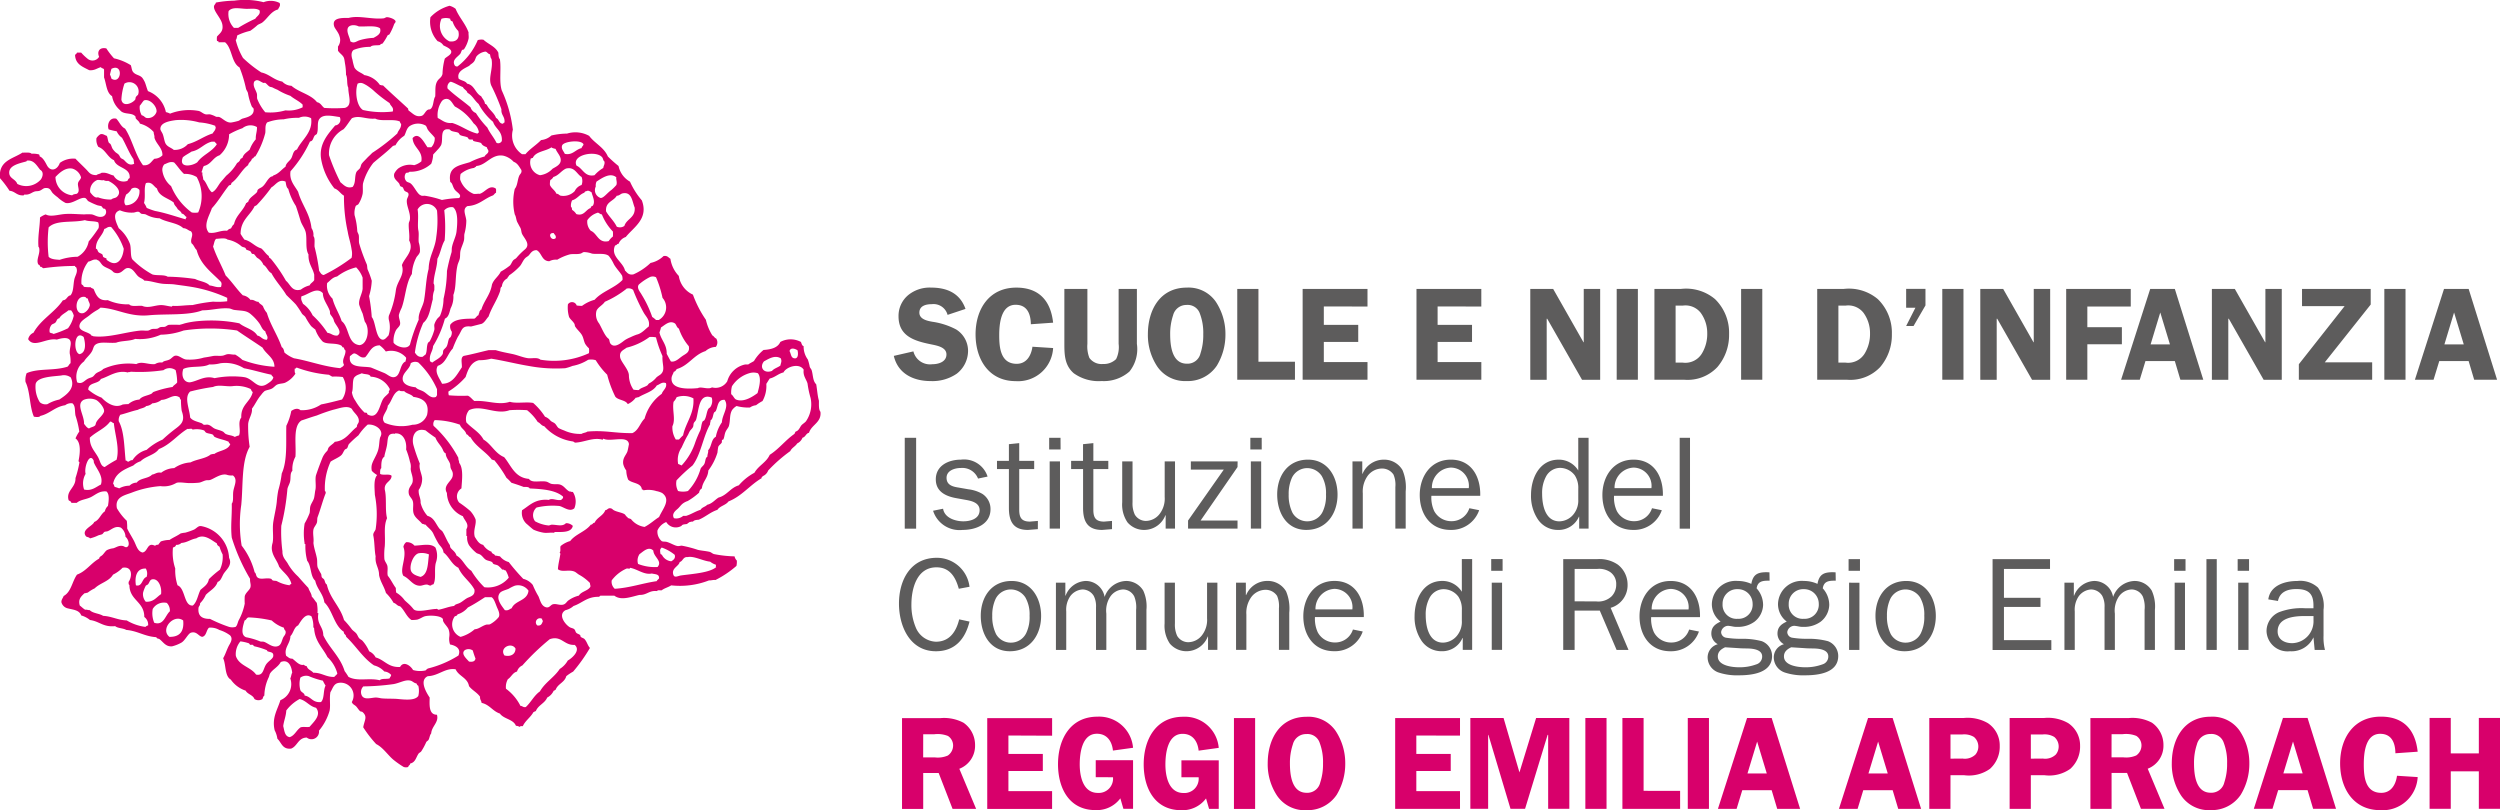 <svg xmlns="http://www.w3.org/2000/svg" width="278" height="90.08" viewBox="0 0 278 90.08">
  <g id="reggio-emilia-approach-logo" transform="translate(-85.04 -732.443)">
    <path id="Path_1027" data-name="Path 1027" d="M344.519,797.565h-2.354v3.944h-3.121v-3.944h-2.355v10.1h2.355V803.5h3.121v4.165h2.354Zm-9.154,3.753c-.265-2.428-1.56-3.9-4.09-3.9-3.033,0-4.534,2.4-4.534,5.2,0,2.752,1.458,5.2,4.461,5.2a3.9,3.9,0,0,0,4.164-3.679l-2.3-.147c-.132.971-.646,1.9-1.751,1.9-1.781,0-1.943-1.781-1.943-3.164,0-1.222.162-3.4,1.826-3.4,1.3,0,1.677,1.045,1.691,2.163Zm-14.938,2.414,1.074-3.547,1.074,3.547Zm2.693-6.167h-2.737l-3.238,10.1h2.075l.633-2.075h3.267l.618,2.075h2.547Zm-10.773,1.781a1.427,1.427,0,0,1,1.457.986,5.967,5.967,0,0,1,.369,2.281,6.4,6.4,0,0,1-.31,2.119,1.474,1.474,0,0,1-1.516,1.148c-1.663,0-1.853-2.016-1.853-3.282a6.414,6.414,0,0,1,.323-2.1,1.516,1.516,0,0,1,1.531-1.148m0,8.463a3.879,3.879,0,0,0,3.341-1.707,6.636,6.636,0,0,0,.957-3.5,6.462,6.462,0,0,0-1.089-3.635,3.682,3.682,0,0,0-3.208-1.545c-2.988,0-4.327,2.5-4.327,5.181a6.319,6.319,0,0,0,1.06,3.62,3.738,3.738,0,0,0,3.267,1.589m-11.023-8.448h1.236a3.112,3.112,0,0,1,1.516.191,1.265,1.265,0,0,1,.574,1.03,1.358,1.358,0,0,1-.589,1.148,2.811,2.811,0,0,1-1.442.206h-1.3Zm0,4.312h1.722l1.545,3.989h2.62l-1.869-4.46a2.731,2.731,0,0,0,1.751-2.6,3.018,3.018,0,0,0-1.28-2.517,4.621,4.621,0,0,0-2.59-.515h-4.253v10.1h2.355Zm-8.978-1.589V799.4h1.311a2.084,2.084,0,0,1,1.3.28,1.4,1.4,0,0,1,.161,1.958,1.717,1.717,0,0,1-1.442.442Zm0,1.84h1.517a4.024,4.024,0,0,0,2.869-.706,3.312,3.312,0,0,0,1.09-2.561,2.973,2.973,0,0,0-1.311-2.517,4.47,4.47,0,0,0-2.723-.574h-3.8v10.1h2.355Zm-8.934-1.84V799.4h1.31a2.081,2.081,0,0,1,1.3.28,1.4,1.4,0,0,1,.162,1.958,1.716,1.716,0,0,1-1.441.442Zm0,1.84h1.516a4.03,4.03,0,0,0,2.871-.706,3.311,3.311,0,0,0,1.089-2.561,2.973,2.973,0,0,0-1.311-2.517,4.471,4.471,0,0,0-2.723-.574h-3.8v10.1h2.354Zm-9.125-.191,1.076-3.547,1.073,3.547Zm2.693-6.167h-2.736l-3.238,10.1h2.075l.632-2.075h3.267l.618,2.075h2.546Zm-16.145,6.167,1.076-3.547,1.073,3.547Zm2.693-6.167H260.79l-3.238,10.1h2.076l.632-2.075h3.267l.618,2.075h2.546Zm-6.975,0H254.2v10.1h2.355Zm-7.269,8.095v-8.095h-2.356v10.1h6.417v-2Zm-4.121-8.095h-2.355v10.1h2.355Zm-6.551,1.869h.059v8.227h2.355v-10.1h-3.694l-1.854,6.049-1.766-6.049h-3.694v10.1H232v-8.227h.029l2.458,8.227h1.619Zm-9.743.088v-1.957h-7.21v10.1h7.21V805.7h-4.857v-2.237h3.827v-1.9h-3.827v-2.046Zm-17.056-.177a1.428,1.428,0,0,1,1.456.986,5.989,5.989,0,0,1,.368,2.281,6.432,6.432,0,0,1-.309,2.119,1.473,1.473,0,0,1-1.515,1.148c-1.664,0-1.856-2.016-1.856-3.282a6.385,6.385,0,0,1,.325-2.1,1.514,1.514,0,0,1,1.531-1.148m0,8.463a3.882,3.882,0,0,0,3.341-1.707,6.635,6.635,0,0,0,.955-3.5,6.472,6.472,0,0,0-1.089-3.635,3.682,3.682,0,0,0-3.207-1.545c-2.989,0-4.327,2.5-4.327,5.181a6.318,6.318,0,0,0,1.058,3.62,3.737,3.737,0,0,0,3.269,1.589m-5.726-10.243h-2.355v10.1h2.355Zm-6.282,6.579a1.59,1.59,0,0,1-1.679,1.751c-1.648,0-2.016-1.854-2.016-3.164,0-1.251.25-3.415,1.913-3.415,1.134,0,1.679.854,1.782,1.869l2.236-.309a3.779,3.779,0,0,0-3.959-3.459c-3.045,0-4.386,2.546-4.386,5.284,0,2.649,1.222,5.107,4.18,5.107a3.261,3.261,0,0,0,2.752-1.31l.339,1.163h1.074v-5.4h-4.15v1.884Zm-9.523,0A1.589,1.589,0,0,1,188.6,805.9c-1.648,0-2.016-1.854-2.016-3.164,0-1.251.25-3.415,1.913-3.415,1.133,0,1.678.854,1.781,1.869l2.237-.309a3.779,3.779,0,0,0-3.959-3.459c-3.047,0-4.386,2.546-4.386,5.284,0,2.649,1.222,5.107,4.18,5.107a3.263,3.263,0,0,0,2.752-1.31l.339,1.163h1.074v-5.4h-4.15v1.884Zm-6.77-4.621v-1.957H176.3v10.1h7.212V805.7h-4.857v-2.237h3.827v-1.9h-3.827v-2.046Zm-14.334-.162h1.235a3.114,3.114,0,0,1,1.516.191,1.265,1.265,0,0,1,.574,1.03,1.358,1.358,0,0,1-.589,1.148,2.808,2.808,0,0,1-1.441.206h-1.3Zm0,4.312H170.9l1.545,3.989h2.62l-1.869-4.46a2.731,2.731,0,0,0,1.751-2.6,3.018,3.018,0,0,0-1.28-2.517,4.621,4.621,0,0,0-2.59-.515h-4.253v10.1h2.356Z" transform="translate(18.521 14.715)" fill="#d8006b"/>
    <path id="Path_1028" data-name="Path 1028" d="M322.873,788.625a7,7,0,0,0-2.87.442,2.3,2.3,0,0,0-1.383,2.075,2.331,2.331,0,0,0,2.6,2.266,2.68,2.68,0,0,0,2.62-1.545l.133,1.4h1.148a5.506,5.506,0,0,1-.162-1.575v-2.9a3.434,3.434,0,0,0-.618-2.458,2.925,2.925,0,0,0-2.3-.736c-1.369,0-3.017.486-3.223,2.046l1.074.177c.206-1.03,1.1-1.325,2.046-1.325,1.325,0,1.9.5,1.9,1.81v.324Zm.971,1.354a2.432,2.432,0,0,1-2.37,2.531c-.824,0-1.619-.383-1.619-1.31,0-1.545,1.854-1.707,3.032-1.707h.957Zm-7.167-6.814h-1.266v1.3h1.266Zm-.059,2.62H315.47v7.477h1.148Zm-3.532-2.62h-1.148v10.1h1.148Zm-3.473,0h-1.266v1.3h1.266Zm-.059,2.62h-1.148v7.477h1.148Zm-13.406,0v7.477h1.147v-4.283a2.647,2.647,0,0,1,.457-1.707,1.853,1.853,0,0,1,1.354-.736,1.484,1.484,0,0,1,1.251.721,2.507,2.507,0,0,1,.25,1.266v4.739h1.148v-4.033a2.822,2.822,0,0,1,.412-1.854,1.824,1.824,0,0,1,1.442-.839,1.415,1.415,0,0,1,1.251.78,3.182,3.182,0,0,1,.2,1.487v4.459h1.149V788.8a4.228,4.228,0,0,0-.353-2.134,2.227,2.227,0,0,0-1.885-1.074,2.606,2.606,0,0,0-2.412,1.781,2.131,2.131,0,0,0-2.1-1.781,2.5,2.5,0,0,0-2.237,1.634h-.029v-1.442Zm-1.457,6.387h-5.269v-3.694h4.062v-1.015h-4.062v-3.208h5.122v-1.089h-6.387v10.1h6.535Zm-16.219.28a1.886,1.886,0,0,1-1.634-.942,4.409,4.409,0,0,1-.427-2.046,4.288,4.288,0,0,1,.368-1.869,1.892,1.892,0,0,1,1.693-1.06,1.947,1.947,0,0,1,1.619.883,3.783,3.783,0,0,1,.471,2.046,4.082,4.082,0,0,1-.368,1.913,1.881,1.881,0,0,1-1.722,1.074m-.1.957c2.267,0,3.473-1.84,3.473-3.93,0-1.972-1.089-3.885-3.282-3.885-2.252,0-3.429,1.8-3.429,3.871,0,1.972,1,3.944,3.238,3.944m-4.96-10.243h-1.266v1.3h1.266Zm-.059,2.62H272.2v7.477h1.148ZM268.3,793.1c.574.015,1.589.118,1.589.883a.9.9,0,0,1-.648.883,5.311,5.311,0,0,1-1.928.324c-.765,0-2.355-.177-2.355-1.207,0-.53.368-.809.809-1.016l1.8.118Zm-1.133-3.3a1.553,1.553,0,0,1-1.678-1.648,1.608,1.608,0,0,1,1.678-1.648,1.627,1.627,0,0,1,1.663,1.634,1.568,1.568,0,0,1-1.663,1.663m1.516-3.885a3.6,3.6,0,0,0-1.516-.324,2.637,2.637,0,0,0-2.87,2.546,2.419,2.419,0,0,0,.971,1.972c-.6.28-1.03.6-1.03,1.339a1.342,1.342,0,0,0,.721,1.177,1.518,1.518,0,0,0-1.133,1.516,1.791,1.791,0,0,0,1.28,1.648,6.475,6.475,0,0,0,2.193.294c1.442,0,3.694-.25,3.694-2.149a1.764,1.764,0,0,0-1.148-1.648,8.293,8.293,0,0,0-2.193-.265,10.083,10.083,0,0,1-1.766-.118.647.647,0,0,1-.559-.633.808.808,0,0,1,.795-.692,4.82,4.82,0,0,1,.486.074,2.148,2.148,0,0,0,.53.044,3.111,3.111,0,0,0,1.9-.574,2.444,2.444,0,0,0,.957-1.869,2.752,2.752,0,0,0-.721-1.84c.118-.78.648-.854,1.325-.854h.118l-.015-.927-.294-.015c-1.016,0-1.531.235-1.722,1.3m-7.742,7.182c.574.015,1.59.118,1.59.883a.9.9,0,0,1-.648.883,5.31,5.31,0,0,1-1.928.324c-.765,0-2.355-.177-2.355-1.207,0-.53.368-.809.81-1.016l1.8.118Zm-1.133-3.3a1.553,1.553,0,0,1-1.678-1.648,1.608,1.608,0,0,1,1.678-1.648,1.627,1.627,0,0,1,1.663,1.634,1.568,1.568,0,0,1-1.663,1.663m1.516-3.885a3.6,3.6,0,0,0-1.516-.324,2.637,2.637,0,0,0-2.87,2.546,2.419,2.419,0,0,0,.971,1.972c-.6.28-1.03.6-1.03,1.339a1.342,1.342,0,0,0,.721,1.177,1.518,1.518,0,0,0-1.133,1.516,1.791,1.791,0,0,0,1.28,1.648,6.475,6.475,0,0,0,2.193.294c1.442,0,3.694-.25,3.694-2.149a1.764,1.764,0,0,0-1.148-1.648,8.293,8.293,0,0,0-2.193-.265,10.083,10.083,0,0,1-1.766-.118.647.647,0,0,1-.559-.633.808.808,0,0,1,.795-.692,4.821,4.821,0,0,1,.486.074,2.148,2.148,0,0,0,.53.044,3.111,3.111,0,0,0,1.9-.574,2.444,2.444,0,0,0,.957-1.869,2.752,2.752,0,0,0-.721-1.84c.118-.78.648-.854,1.325-.854h.118l-.015-.927-.294-.015c-1.016,0-1.531.235-1.722,1.3m-11.082,2.84a2.221,2.221,0,0,1,2.1-2.281,2.026,2.026,0,0,1,2,2.281Zm4.165,2.237a2.058,2.058,0,0,1-2,1.442,2.152,2.152,0,0,1-1.913-1.133,3.571,3.571,0,0,1-.309-1.693h5.431c.059-2.075-.942-4.018-3.267-4.018-2.237,0-3.459,1.869-3.459,3.93,0,2.09,1.163,3.885,3.429,3.885a3.264,3.264,0,0,0,3.179-2.193Zm-12.731-3.135v-3.606h2.517a2.2,2.2,0,0,1,1.4.324,1.583,1.583,0,0,1,.706,1.4,1.856,1.856,0,0,1-.515,1.325,2.14,2.14,0,0,1-1.737.559Zm5.99,5.4-1.987-4.68a2.612,2.612,0,0,0,1.884-2.59,2.8,2.8,0,0,0-1.074-2.208,3.618,3.618,0,0,0-2.3-.618h-3.782v10.1h1.266V788.89h2.8l1.869,4.371Zm-14-10.1h-1.266v1.3h1.266Zm-.059,2.62h-1.148v7.477h1.148Zm-4.474,1.016a2.531,2.531,0,0,0-2.164-1.207c-2.163,0-3.091,2.06-3.091,3.93a4.682,4.682,0,0,0,.706,2.62,2.666,2.666,0,0,0,2.281,1.266,2.458,2.458,0,0,0,2.34-1.472h.029v1.325h1.045v-10.1h-1.148Zm0,3.223a2.419,2.419,0,0,1-.442,1.531,2.073,2.073,0,0,1-1.648.9c-1.6,0-1.928-1.84-1.928-3.061a3.849,3.849,0,0,1,.442-1.943,1.8,1.8,0,0,1,1.516-.942,2.071,2.071,0,0,1,1.678.839,2.532,2.532,0,0,1,.383,1.486Zm-16.276-1.266a2.221,2.221,0,0,1,2.1-2.281,2.026,2.026,0,0,1,2,2.281Zm4.165,2.237a2.058,2.058,0,0,1-2,1.442,2.152,2.152,0,0,1-1.913-1.133,3.571,3.571,0,0,1-.309-1.693h5.431c.059-2.075-.942-4.018-3.267-4.018-2.237,0-3.459,1.869-3.459,3.93,0,2.09,1.163,3.885,3.429,3.885a3.264,3.264,0,0,0,3.179-2.193Zm-11.907-5.21h-1.089v7.477h1.148v-3.915a2.971,2.971,0,0,1,.589-2.016,2.012,2.012,0,0,1,1.545-.751,1.526,1.526,0,0,1,1.28.677,2.915,2.915,0,0,1,.206,1.384v4.621h1.148v-4.136a4.933,4.933,0,0,0-.353-2.37,2.357,2.357,0,0,0-2.119-1.163,2.552,2.552,0,0,0-2.325,1.575h-.029Zm-3.164,7.477v-7.477h-1.148v3.974a2.787,2.787,0,0,1-.574,1.884,1.959,1.959,0,0,1-1.545.765,1.443,1.443,0,0,1-1.207-.706,2.909,2.909,0,0,1-.25-1.369v-4.548h-1.148v4.548a3.519,3.519,0,0,0,.589,2.237,2.42,2.42,0,0,0,1.913.839,2.537,2.537,0,0,0,2.3-1.634h.029v1.486ZM184,785.785v7.477h1.148v-4.283a2.653,2.653,0,0,1,.456-1.707,1.853,1.853,0,0,1,1.354-.736,1.484,1.484,0,0,1,1.251.721,2.507,2.507,0,0,1,.25,1.266v4.739h1.148v-4.033a2.822,2.822,0,0,1,.412-1.854,1.824,1.824,0,0,1,1.442-.839,1.415,1.415,0,0,1,1.251.78,3.182,3.182,0,0,1,.206,1.487v4.459h1.148V788.8a4.229,4.229,0,0,0-.353-2.134,2.226,2.226,0,0,0-1.884-1.074,2.606,2.606,0,0,0-2.414,1.781,2.131,2.131,0,0,0-2.1-1.781,2.5,2.5,0,0,0-2.237,1.634h-.029v-1.442Zm-5.019,6.667a1.886,1.886,0,0,1-1.634-.942,4.409,4.409,0,0,1-.427-2.046,4.287,4.287,0,0,1,.368-1.869,1.892,1.892,0,0,1,1.693-1.06,1.947,1.947,0,0,1,1.619.883,3.783,3.783,0,0,1,.471,2.046,4.081,4.081,0,0,1-.368,1.913,1.881,1.881,0,0,1-1.722,1.074m-.1.957c2.267,0,3.473-1.84,3.473-3.93,0-1.972-1.089-3.885-3.282-3.885-2.252,0-3.429,1.8-3.429,3.871,0,1.972,1,3.944,3.238,3.944m-5.637-3.547c-.324,1.324-1.045,2.487-2.59,2.487a2.524,2.524,0,0,1-2.252-1.619,6.424,6.424,0,0,1-.471-2.517c0-1.751.589-4.136,2.782-4.136,1.5,0,2.134,1.1,2.487,2.384l1.192-.221a3.658,3.658,0,0,0-3.635-3.223c-2.929,0-4.209,2.487-4.209,5.092,0,2.487,1.192,5.3,4.106,5.3,2.134,0,3.267-1.383,3.738-3.3Z" transform="translate(18.458 11.454)" fill="#5d5c5c"/>
    <path id="Path_1029" data-name="Path 1029" d="M254.391,772.138h-1.148v10.1h1.148ZM246,777.731a2.221,2.221,0,0,1,2.1-2.281,2.026,2.026,0,0,1,2,2.281Zm4.165,2.237a2.058,2.058,0,0,1-2,1.442,2.152,2.152,0,0,1-1.913-1.133,3.571,3.571,0,0,1-.309-1.693h5.431c.059-2.075-.942-4.018-3.267-4.018-2.237,0-3.459,1.869-3.459,3.93,0,2.09,1.163,3.885,3.429,3.885a3.264,3.264,0,0,0,3.179-2.193Zm-8.2-4.195a2.531,2.531,0,0,0-2.163-1.207c-2.163,0-3.091,2.06-3.091,3.93a4.682,4.682,0,0,0,.706,2.62,2.666,2.666,0,0,0,2.281,1.266,2.458,2.458,0,0,0,2.34-1.472h.029v1.325h1.045v-10.1h-1.148Zm0,3.223a2.419,2.419,0,0,1-.442,1.531,2.073,2.073,0,0,1-1.648.9c-1.6,0-1.928-1.84-1.928-3.061a3.849,3.849,0,0,1,.442-1.943,1.8,1.8,0,0,1,1.516-.942,2.071,2.071,0,0,1,1.678.839,2.532,2.532,0,0,1,.383,1.486Zm-16.276-1.266a2.221,2.221,0,0,1,2.1-2.281,2.026,2.026,0,0,1,2,2.281Zm4.165,2.237a2.058,2.058,0,0,1-2,1.442,2.152,2.152,0,0,1-1.913-1.133,3.571,3.571,0,0,1-.309-1.693h5.431c.059-2.075-.942-4.018-3.267-4.018-2.237,0-3.459,1.869-3.459,3.93,0,2.09,1.163,3.885,3.429,3.885a3.264,3.264,0,0,0,3.179-2.193Zm-11.907-5.21h-1.089v7.477h1.148v-3.915a2.97,2.97,0,0,1,.589-2.016,2.012,2.012,0,0,1,1.545-.751,1.526,1.526,0,0,1,1.28.677,2.915,2.915,0,0,1,.206,1.383v4.621h1.148V778.1a4.933,4.933,0,0,0-.353-2.37,2.357,2.357,0,0,0-2.119-1.163,2.553,2.553,0,0,0-2.325,1.575h-.029Zm-6.123,6.667a1.886,1.886,0,0,1-1.634-.942,4.408,4.408,0,0,1-.427-2.046,4.287,4.287,0,0,1,.368-1.869,1.892,1.892,0,0,1,1.693-1.06,1.947,1.947,0,0,1,1.619.883,3.783,3.783,0,0,1,.471,2.046,4.081,4.081,0,0,1-.368,1.913,1.881,1.881,0,0,1-1.722,1.074m-.1.957c2.267,0,3.473-1.84,3.473-3.93,0-1.972-1.089-3.885-3.282-3.885-2.252,0-3.429,1.8-3.429,3.871,0,1.972,1,3.944,3.238,3.944m-4.96-10.243H205.5v1.3h1.266Zm-.059,2.62h-1.148v7.477h1.148Zm-2.62,0h-5.2v.913h3.665l-3.974,5.666v.9h5.5v-.9h-4.106l4.106-5.946Zm-6.961,7.477v-7.477h-1.148v3.974a2.787,2.787,0,0,1-.574,1.884,1.959,1.959,0,0,1-1.545.765,1.443,1.443,0,0,1-1.207-.706,2.909,2.909,0,0,1-.25-1.369v-4.548h-1.148v4.548a3.519,3.519,0,0,0,.589,2.237,2.42,2.42,0,0,0,1.913.839,2.536,2.536,0,0,0,2.3-1.634h.029v1.486Zm-7.006-.854-.883.074c-.942,0-1.192-.456-1.192-1.325v-4.518h1.663V774.7h-1.663v-1.972l-1.148.118V774.7h-1.325v.912H186.9v4.327c0,1.487.486,2.443,2.119,2.443l1.1-.088Zm-5.725-9.243H183.13v1.3H184.4Zm-.059,2.62h-1.148v7.477h1.148Zm-2.458,6.623-.883.074c-.942,0-1.192-.456-1.192-1.325v-4.518h1.663V774.7H179.8v-1.972l-1.148.118V774.7h-1.325v.912h1.325v4.327c0,1.487.486,2.443,2.119,2.443l1.1-.088Zm-11.656-1.133a3.084,3.084,0,0,0,3.282,2.134c1.457,0,3.105-.618,3.105-2.311a2,2,0,0,0-.9-1.693,4.07,4.07,0,0,0-1.56-.515l-1.089-.191c-.662-.1-1.339-.28-1.339-1.089s.912-1.089,1.589-1.089a1.877,1.877,0,0,1,1.913,1.177l1.06-.221a2.744,2.744,0,0,0-2.958-1.884c-1.369,0-2.8.648-2.8,2.193,0,1.325,1.045,1.854,2.193,2.075l1.222.221c.648.118,1.457.339,1.457,1.133,0,.957-1.016,1.236-1.81,1.236-.9,0-2.09-.383-2.252-1.4Zm-1.883-8.109h-1.266v10.1h1.266Z" transform="translate(18.578 8.99)" fill="#5d5c5c"/>
    <path id="Path_1030" data-name="Path 1030" d="M338.507,764.832l1.074-3.547,1.076,3.547Zm2.695-6.167h-2.739l-3.238,10.1H337.3l.634-2.075H341.2l.617,2.075h2.546Zm-7.02,0h-2.356v10.1h2.356Zm-3.871,1.737v-1.737h-7.638v1.913h4.739l-5.092,6.461v1.722h8.154v-1.928H325.2Zm-9.89-1.737H318.6V764.6h-.029l-3.37-5.931H312.65v10.1h1.825v-6.785h.059l3.871,6.785h2.016Zm-14.585,6.167,1.074-3.547,1.074,3.547Zm2.693-6.167h-2.737l-3.238,10.1h2.075l.633-2.075h3.267l.618,2.075h2.546Zm-4.9,1.957v-1.957h-7.182v10.1H298.8v-3.944h3.841v-1.9H298.8v-2.3Zm-8.963-1.957h-1.825V764.6h-.029l-3.37-5.931h-2.546v10.1h1.825v-6.785h.059l3.871,6.785h2.016Zm-9.64,0h-2.355v10.1h2.355Zm-6.373,4.121h.824L280.8,760.5v-1.84h-2.149v2.1h1.03Zm-7.535-2.266h.809a2.148,2.148,0,0,1,1.987.809,3.823,3.823,0,0,1,.721,2.281,4.194,4.194,0,0,1-.558,2.178,2.158,2.158,0,0,1-2.165,1.074h-.795Zm-2.355-1.854v10.1h3.326a4.555,4.555,0,0,0,3.665-1.4,5.48,5.48,0,0,0,1.31-3.679,5.215,5.215,0,0,0-1.56-3.885,4.989,4.989,0,0,0-3.812-1.133Zm-6.108,0H260.3v10.1h2.355Zm-9.639,1.854h.809a2.148,2.148,0,0,1,1.987.809,3.823,3.823,0,0,1,.721,2.281,4.183,4.183,0,0,1-.559,2.178,2.155,2.155,0,0,1-2.163,1.074h-.795Zm-2.355-1.854v10.1h3.326a4.555,4.555,0,0,0,3.665-1.4,5.48,5.48,0,0,0,1.31-3.679,5.215,5.215,0,0,0-1.56-3.885,4.987,4.987,0,0,0-3.812-1.133Zm-1.84,0h-2.355v10.1h2.355Zm-4.194,0H242.8V764.6h-.029l-3.37-5.931h-2.546v10.1h1.825v-6.785h.059l3.871,6.785h2.016Zm-13.216,1.957v-1.957H224.2v10.1h7.212V766.8H226.55v-2.237h3.827v-1.9H226.55v-2.046Zm-12.657,0v-1.957h-7.212v10.1h7.212V766.8h-4.857v-2.237h3.827v-1.9h-3.827v-2.046Zm-12.127,6.137v-8.095h-2.355v10.1h6.417v-2Zm-7.961-6.314a1.428,1.428,0,0,1,1.457.986,5.989,5.989,0,0,1,.368,2.281,6.432,6.432,0,0,1-.309,2.119,1.474,1.474,0,0,1-1.516,1.148c-1.663,0-1.854-2.016-1.854-3.282a6.415,6.415,0,0,1,.324-2.1,1.516,1.516,0,0,1,1.531-1.148m0,8.463A3.879,3.879,0,0,0,202,767.2a6.637,6.637,0,0,0,.957-3.5,6.471,6.471,0,0,0-1.089-3.635,3.682,3.682,0,0,0-3.208-1.545c-2.988,0-4.327,2.5-4.327,5.181a6.319,6.319,0,0,0,1.06,3.62,3.737,3.737,0,0,0,3.267,1.589m-5.549-10.243h-2.031v6.108a3.021,3.021,0,0,1-.28,1.693,1.939,1.939,0,0,1-1.457.545,1.663,1.663,0,0,1-1.516-.677,3.473,3.473,0,0,1-.221-1.56v-6.108h-2.561v6.108c0,1.236.044,2.4,1.045,3.267a4.734,4.734,0,0,0,3.091.868,4.329,4.329,0,0,0,3.105-1.06,4,4,0,0,0,.824-3.076Zm-9.316,3.753c-.265-2.428-1.56-3.9-4.091-3.9-3.032,0-4.533,2.4-4.533,5.2,0,2.752,1.457,5.2,4.459,5.2a3.9,3.9,0,0,0,4.165-3.679l-2.3-.147c-.132.971-.648,1.9-1.751,1.9-1.781,0-1.943-1.781-1.943-3.164,0-1.222.162-3.4,1.825-3.4,1.3,0,1.678,1.045,1.693,2.164Zm-9.743-1.531c-.618-1.751-2.06-2.37-3.827-2.37a3.773,3.773,0,0,0-2.531.824,3,3,0,0,0-1.089,2.37c0,2.208,1.766,2.737,3.562,3.105.618.133,1.766.294,1.766,1.133s-.9,1.089-1.575,1.089a1.9,1.9,0,0,1-2.1-1.428l-2.178.5c.456,1.972,2.178,2.8,4.077,2.8a4.764,4.764,0,0,0,2.929-.824,3.222,3.222,0,0,0,1.251-2.531,2.809,2.809,0,0,0-1.325-2.384,8.142,8.142,0,0,0-2.634-.854c-.574-.1-1.457-.28-1.457-1.016,0-.78.765-.942,1.4-.942a1.611,1.611,0,0,1,1.737,1.192Z" transform="translate(18.352 5.905)" fill="#5d5c5c"/>
    <path id="Path_1031" data-name="Path 1031" d="M118.488,813.313c.356-.077.64.015.975-.043.428-.526,1.366-1.293.721-2.122-.757-.175-1.074-.792-1.824-.975a4.536,4.536,0,0,0-1.485,1.273c-.034.657-.264,1.122-.34,1.739.134.518.159,1.142.721,1.23.583-.2.752-.8,1.231-1.1m6.788-3.522c.291.519,1.022.233,1.57.212a3.773,3.773,0,0,1,.551.086c.6.072,1.331.021,1.953.085,1.049.107,1.864.12,2.206-.34a2.35,2.35,0,0,0,0-1.146c-.125-.031-.152-.159-.212-.255-.255-.023-.4-.233-.637-.3-.592-.158-1.17.25-1.91.381a26.818,26.818,0,0,1-3.352.255.886.886,0,0,0-.169,1.018m-6.831-.594c.119.264.484.314.467.594.738.11.872.826,1.824.721.4-.379.233-1.322.509-1.824a4.232,4.232,0,0,1-.3-.552,8.658,8.658,0,0,1-1.57-.509,1.1,1.1,0,0,0-.933.169,2.656,2.656,0,0,0,0,1.4m19.178-4.413a.815.815,0,0,0-.892-.042c-.478.4.2.962.467,1.272.357.053.666.01.721-.339a9.048,9.048,0,0,1-.3-.892m3.521.552c.676.166,1.224-.124,1.23-.764-.432-.775-1.84-.089-1.23.764m-26.519,1.018c.244-.388.764-.63.807-.933.066-.473-.3-.428-.637-.552-.011,0-.054-.113-.085-.126a8.483,8.483,0,0,0-1.358-.424c-.092-.021-.137-.142-.212-.17s-.183.02-.255,0-.11-.147-.169-.169a4.849,4.849,0,0,0-.933-.212,2.175,2.175,0,0,0-.51,1.612c.34,1.1,1.661,1.225,2.249,2.08.8.17.778-.586,1.1-1.1m31.568-2.843a26.21,26.21,0,0,0-3.055,2.928,1.068,1.068,0,0,0-.594.679c-.494.128-.635.61-1.018.849a1.77,1.77,0,0,0-.212,1.061,5.364,5.364,0,0,1,1.612,1.908c.239,0,.288.194.594.128.578-.525.92-1.288,1.571-1.739.569-1,1.586-1.553,2.205-2.5a2.572,2.572,0,0,0,.892-.933c.514-.286,1.471-1.154.764-1.74-1.185.074-1.474-1.078-2.758-.637m-1.4-1.527c.465.082.524-.24.637-.509-.048-.052-.121-.077-.085-.212a.455.455,0,0,0-.552.721m-40.9,1.273c1.131.013,1.646-.59,1.527-1.825-1.051-.781-2.6.982-1.527,1.825m8.358-1.825c-.17.572-.515,1.608.17,1.867a8.149,8.149,0,0,1,1.57.467c.136.037.288,0,.424.043.438.152.974.7,1.569.466.342-.136.392-.572.552-.933.092-.21.369-.4.255-.764a.535.535,0,0,1-.17-.34,3.721,3.721,0,0,1-1.358-.806,13.957,13.957,0,0,0-2.545-.34c-.258.012-.251.286-.467.34m5.94.552c-.461.217-.5.852-.847,1.188-.015.862-.757,1.3-.467,2.205.22.107.329.323.679.3.359.25.8.818,1.272.678a.657.657,0,0,0,.34.17c.094.386.509.451.721.721.948-.015,1.379.488,2.334.466.1-.141.264-.217.34-.381a3.87,3.87,0,0,0-1.1-1.825c-.521-1.047-1.4-1.738-1.485-3.224,0-.066-.108-.033-.085-.128a2.836,2.836,0,0,0-.212-1.187c-.67-.422-1.169.546-1.485,1.018m-16.165-1.825a2.74,2.74,0,0,0,.169,1.528c1.06.352,1.217-.819,1.74-1.273a1.211,1.211,0,0,0-.34-.933,1.444,1.444,0,0,0-1.57.678m35.81,2.249c.428-.01.809-.375,1.273-.509.119-.034.305.006.424-.043a3.182,3.182,0,0,0,.975-.806c.173-.342-.082-.814-.169-1.018-.217-.507-.343-1.023-.637-1.188h-.721c-.621.4-1.235.8-1.91,1.146a2.386,2.386,0,0,1-1.146.764c-.038.131-.156.183-.3.212a1.5,1.5,0,0,0,.637,2.291,4,4,0,0,0,1.57-.849m3.776-4.5c-.314.14-.8.239-.976.466-.5.64.232,1.464.552,1.91.407.082.521-.129.763-.212.379-.894,1.743-.8,1.868-1.951a1.4,1.4,0,0,0-1.528-.552,4.336,4.336,0,0,0-.678.34m-38.653.594c.1-.751-.253-1.634-.849-1.655-.418-.015-.4.325-.594.552-.078.092-.221.117-.255.169a3.627,3.627,0,0,0-.3.764,1.271,1.271,0,0,0,.3,1.018c.892.043,1.182-.515,1.7-.849m-2.8-.976c.738.188.657-.775,1.187-.933a1.093,1.093,0,0,0-.085-.933c-1.011-.045-1.257.889-1.1,1.867m57.364-1.315c-.868.172-1.587-.494-2.419-.637.016.172-.265.047-.383.085a4.128,4.128,0,0,0-1.655,1.316,1.04,1.04,0,0,0,.34.933c1.724-.114,3.062-.615,4.667-.849.05-.134.177-.191.255-.3.06-.514-.453-.453-.806-.552m-56.431,4.837c0-1.74-1.651-1.83-1.655-3.564-.107-.034-.09-.194-.086-.34.4-.579.454-1.766-.678-1.57a3.725,3.725,0,0,1-1.061.764c-.434.753-1.445.931-2.037,1.527a3.835,3.835,0,0,0-.763.467,2.921,2.921,0,0,1-.383.085c-.316.313-.733.629-.509,1.358.2.148.373.335.595.467.217-.034.308.059.509.042.341.366,1.056.358,1.485.637.991.055,1.62.472,2.63.509a5.334,5.334,0,0,0,2.08.721.65.65,0,0,1,.3-.169,1.062,1.062,0,0,0-.424-.933m62.923-6.152c-.836-.087-1.8-.657-2.5-.51-.531-.049-.515.448-.892.552-.082.465-.9.659-.721,1.358.121.467.492.182.892.128,1.3-.175,3.193-.3,3.9-.933-.093,0-.018-.18-.042-.255a1.938,1.938,0,0,1-.637-.339m-6.322-1.231c-.53-.536-1.144.129-1.527.383a1.266,1.266,0,0,0-.17,1.1,5.1,5.1,0,0,0,2.165.34c.584-.665-.443-1.112-.467-1.825m.764.043c-.025-.067.015.281.042.34,0,.01.128.048.17.128a1.3,1.3,0,0,0,1.018.678c.242-.142.5-.342.381-.721a4.655,4.655,0,0,0-1.442-.806c-.169.15-.2.287-.169.381m-53.928,1.951a5.4,5.4,0,0,0,.255,1.867c.886.331.687,2.331,1.7,2.249.473-.39.558-1.169.849-1.739.367-.342.83-.585.933-1.188a11.085,11.085,0,0,1,1.231-1.061,3.268,3.268,0,0,0,.3-1.7,4.072,4.072,0,0,1-.34-.849c-.136-.09-.283-.169-.3-.381-.537-.286-1.4-1.142-2.291-.552-.618.1-.985.459-1.656.509a.749.749,0,0,1-.594.212c-.026.186-.183.242-.34.3a5.486,5.486,0,0,0,.255,2.333m5.686-10.437c-.643-.139-1.434.487-1.825.594-.161.044-.31,0-.467.043-.267.065-.516.223-.763.254a8.8,8.8,0,0,1-1.1.043c-.443,0-1.159-.155-1.442,0a2.707,2.707,0,0,1-1.739.34,11.183,11.183,0,0,0-3.183.721c-.819.31-1.908.488-1.655,1.739a6.276,6.276,0,0,0,1.1,1.4,5.848,5.848,0,0,1,.043.849c.179.4.466.84.721,1.315.3.554.4,1.206.976,1.358.617-.082.516-1.169,1.358-.763.157,0,.168-.143.381-.086.1-.129.2-.256.3-.381a3.178,3.178,0,0,1,.976-.169c.385-.266.851-.45,1.23-.721a3.347,3.347,0,0,1,.509-.086,6.79,6.79,0,0,0,.976-.339c.334-.166.472-.467.849-.383a3.8,3.8,0,0,1,3.055,3.522c.412.83-.379,1.354-.637,1.824-.194.353-.3.747-.637.849-.224.694-.868.971-1.316,1.442a3.066,3.066,0,0,1-.635.933c.017.231-.117.309-.17.467-.124.973.416,1.282,1.273,1.273a15.784,15.784,0,0,0,2.122.89,1.371,1.371,0,0,0,.721,0c.2-.173.216-.443.34-.721a6.412,6.412,0,0,0,.678-1.867,6.792,6.792,0,0,1,0-.806c.081-.412.558-.693.637-1.019s-.076-.559-.043-.933a21.165,21.165,0,0,1-2.036-4.582c-.145-1.293.034-2.406,0-3.776.224-.273.1-.85.169-1.358.093-.656.536-1.332-.042-1.782a1.642,1.642,0,0,1-.721-.085m-14.724-1.315c-.048-.114-.01-.186-.042-.255-.455-.958-1.092.747-.892,1.485a2.088,2.088,0,0,0-.169,1.739c.849.2,1.331-.3,1.867-.552.316-.914-.47-1.721-.764-2.417m32.331,2.8a.71.71,0,0,0,0,.169c.234.912.017,2.324.255,3.183-.41.942-.163,1.88-.255,3.14a7.139,7.139,0,0,0-.042,1.4c.04.287.3.542.34.807.063.389-.049.722.042,1.061.341.408.567.932.892,1.358a2.538,2.538,0,0,0,.042.509,3.058,3.058,0,0,1,.933.849c.158.161.351.315.51.466a4.716,4.716,0,0,1,.466.509c.364.462,1.834.007,2.5,0,.179-.05.186.069.3.086.681-.137,1.093-.341,1.74-.424.1-.2.363-.2.637-.34.305-.159.632-.475.933-.594.412-.163.764-.324.678-.892-.484-.915-1.368-1.432-1.782-2.419-.757-.359-1.018-1.217-1.655-1.7-.053-.478-.356-.681-.552-.975a11.789,11.789,0,0,1-.594-1.145c-.224-.437-.586-.637-.849-.976-.169.013-.213-.1-.381-.085-.33-.434-.865-.7-.976-1.273-.091-.462.061-.927-.085-1.316-.107-.281-.374-.469-.424-.763-.119-.7.343-.882.424-1.316.1-.552-.216-1.036-.212-1.484a1.557,1.557,0,0,0-.085-.764,8.422,8.422,0,0,0-.424-1.358c.1-1.044-.422-1.83-1.146-1.782,0-.026-.007-.05-.043-.043-.01.033,0,.083-.043.085-.9-.119-.78.57-.89,1.231-.088.53-.264.986-.3,1.315-.329.208-.342.732-.34,1.273-.148.107-.129.38-.128.637.3.2,1.038-.047,1.273.212-.009.617-.715.68-.764,1.358m13.451,9.164c-.173.018-.172-.14-.381-.085a3.646,3.646,0,0,0-.424-.424c-.183-.137-.386-.12-.552-.212-.076-.042-.092-.164-.169-.212-.206-.125-.465-.129-.679-.254s-.357-.386-.594-.552c-.137-.1-.341-.113-.467-.212a4.578,4.578,0,0,1-.806-.849,1.64,1.64,0,0,1-.212-.976c0-.066-.108-.033-.085-.126v-.68c.361-.572-.237-.99-.383-1.442a2.88,2.88,0,0,1-1.782-2.588c-.482-.834.521-1.284.637-1.868.093-.47-.124-.639-.212-.89-.055-.159-.033-.361-.085-.509-.129-.378-.486-.705-.466-1.145-.158,0-.152-.159-.255-.212-.195-.611-.678-.935-.892-1.528-.381-.254-.751-.521-1.1-.806-1.223-.334-1.571.736-1.358,1.613a17.731,17.731,0,0,0,.721,2.079c-.137.529.2,1.087.255,1.612a2.157,2.157,0,0,1-.383,1.316c-.044.6.238.866.212,1.442a3.435,3.435,0,0,0,.764,1.442c.732.2.9.857,1.315,1.4.118.153.288.227.383.381.289.476.48,1.043.806,1.485-.031.13.044.155.043.255.22.3.57.476.678.89.72.4.969,1.266,1.654,1.7a9.136,9.136,0,0,0,1.444,1.824,2.99,2.99,0,0,0,2.715-1.06,3.328,3.328,0,0,0-.34-.807m-30.8-14.3c-.486-.247-1.069-.291-1.57-.552-.085-.044-.129-.21-.212-.254-.189-.1-.519-.107-.721-.212-.119-.062-.163-.219-.254-.255a2.471,2.471,0,0,0-1.273-.085c-.029-.183-.385-.039-.552-.085-1.131.679-1.885,1.735-3.183,2.248-.467.664-1.475.786-2.036,1.358a2.06,2.06,0,0,0-.806.467c-.991.437-2.018.839-2.249,2.036.094.076.115.226.169.34a5.037,5.037,0,0,1,.509.169,2.445,2.445,0,0,1,1.147-.3,1.167,1.167,0,0,1,.806-.34c.345-.518,1.291-.433,1.7-.89.359-.05.524-.3,1.018-.212a2.481,2.481,0,0,1,1.442-.509,3.61,3.61,0,0,1,1.825-.637c.682-.364,1.683-.411,2.248-.892.14,0,.211-.071.383-.042.554-.407,1.529-.394,1.782-1.1-.063-.078-.17-.112-.17-.254m15.911,3.224a1.538,1.538,0,0,1,0-.678c.142-.522.561-1.072.721-1.7.129-.5.092-.976.212-1.358.484-.794-.585-1.5-1.4-1.4a6.161,6.161,0,0,0-1.019,1.188,11.549,11.549,0,0,0-1.06.975c-.1.136-.109.341-.212.467-.061.074-.2.087-.255.169-.194.273-.21.454-.424.636-.285.243-.819.456-1.146.68a7.033,7.033,0,0,0-.637,3.267c.072.04.109.116.085.254-.331.828-.579,1.812-.89,2.631-.075.195-.02.422-.085.636-.08.261-.332.492-.383.764-.093.5.069.969,0,1.484.055.573.278,1.15.383,1.7.067.359,0,.7.085,1.019a6.773,6.773,0,0,0,.381.721c.059.14.029.276.085.381s.2.157.255.255c.108.193.092.43.3.551.361,1.592,1.48,2.424,1.91,3.947a10.532,10.532,0,0,1,.89,1.06c.163.17.33.269.467.424s.2.4.34.552c.108.119.271.169.381.3a4.461,4.461,0,0,1,.721,1.146,1.511,1.511,0,0,1,.721.68c.987.271,1.383,1.134,2.715,1.061.395-.717,1.175-.135,1.442.339a2.762,2.762,0,0,0,1.4.043,1.018,1.018,0,0,1,.255-.212,11.56,11.56,0,0,0,3.394-1.442c.336-.789-.331-1.119-.933-1.23a1.934,1.934,0,0,1-.085-.849,1.729,1.729,0,0,0-.085-.849c-.119-.284-.484-.612-.595-.892-.04-.1-.009-.2-.042-.254-.215-.354-1.37-.426-1.953-.3-.27.059-.559.294-.89.381a3.957,3.957,0,0,1-.637.043c-.569-.365-.773-1.094-1.273-1.528-.335-.033-.418-.316-.721-.382a4.841,4.841,0,0,0-.849-1.1c-.2-.721-.618-1.219-.763-1.994,0-.817-.471-1.17-.383-2.079-.135-.661-.107-1.58-.254-2.291-.065-.314.2-.5.254-.721a11.167,11.167,0,0,0-.085-3.819c-.034-.8-.152-1.742.255-2.205a2.623,2.623,0,0,1-.595-.467m-29.106-5.474c-.567.778-1.561,1.126-2.248,1.782-.029,1.019.557,1.5.933,2.206.24.454.278.966.721,1.061a13.823,13.823,0,0,1,1.315-.806c.361-1.261-.17-2.771-.3-4.073-.183-.015-.2-.193-.424-.17m50.067,14.808c.025-.137-.012-.213-.085-.255.182-.1.032-.534.128-.721a2.932,2.932,0,0,1,1.06-.552c.594-.779,1.7-1.043,2.292-1.824.222.011.206-.218.424-.212.259-.6.957-.768,1.187-1.4.179.007.28-.2.467-.212.269-.016.331.135.466.212.359.207.946.265,1.23.467.045.032.118.159.17.212.078.078.193.128.169.212.153-.011.2.079.34.085a2.342,2.342,0,0,0,1.527.89c.6-.305,1.06-.751,1.613-1.1.4-.927,1.366-1.917.34-2.673a2.345,2.345,0,0,0-.637-.212,2.986,2.986,0,0,0-1.442-.086c-.011-.074-.074-.1-.171-.085-.087-.79-1.093-.661-1.527-1.1a2.812,2.812,0,0,1-.212-1.019,2.037,2.037,0,0,1-.34-.721c-.091-.678.316-.975.467-1.4.05-.143.169-.807.169-.807-.107-1.038-2.022-.228-2.8-.594-.137-.053-.033.137-.17.085-1.065-.272-2.007.312-3.054.34-.027-.072-.129-.07-.17-.128a5.222,5.222,0,0,1-3.224-1.7c-.334-.061-.434-.358-.721-.466a5.366,5.366,0,0,0-1.188-1.316,14.189,14.189,0,0,0-1.951,0c-1.515.567-3.139-.675-4.5,0a1.547,1.547,0,0,0-.3,1.359c.612.66,1.464,1.079,1.908,1.908.888.527,1.285,1.544,2.292,1.953.787.937,1.166,2.284,2.757,2.419.334.5,1.22.177,1.91.3.206.036.395.208.594.254.34.077.694-.009.976.085.443.147.614.541,1.018.764.164-.022.207.076.383.043a1.965,1.965,0,0,1,.169,1.824c-.51.454-1.179-.146-1.655-.254a7.767,7.767,0,0,0-2.546.169,1.131,1.131,0,0,0-.169,1.528,3.9,3.9,0,0,0,1.485.466c.134.011.244-.083.381-.085.556-.006,1.177.25,1.57-.169a1.054,1.054,0,0,1,.764.3c-.15.741-1.1.687-1.994.678-.067,0-.033.108-.128.085-.389-.033-.733.045-1.1,0a4.674,4.674,0,0,1-1.146-.339c-.27-.194-.608-.521-.806-.68a1.658,1.658,0,0,1-.467-1.485c.844-.529,1.45-1.294,2.971-1.146.39-.244.866.11,1.4,0,.038-.145.25-.118.169-.381-.822-.706-2.227-.828-3.692-.892-.094-.188-.392-.173-.678-.169-.437-.172-.9-.321-1.358-.467a4.987,4.987,0,0,0-.552-.551A13.018,13.018,0,0,0,140,783.611c-.13.032-.125-.072-.254-.042-.7-.927-1.8-1.456-2.377-2.5-.222-.048-.248-.289-.466-.34-.123-.471-.573-.616-.721-1.061a8.851,8.851,0,0,0-2.8-.509.669.669,0,0,0-.128.637,13.1,13.1,0,0,1,2.758,3.564c-.025.237.1.326.085.552.5.616.312,1.953.255,2.842a1.051,1.051,0,0,0-.255,1.57,12.593,12.593,0,0,1,1.231.935,3.12,3.12,0,0,1,.594.933c.114.583-.292,1.2-.085,1.951.243.364.435.78.933.89a1.874,1.874,0,0,0,.933.764c.013.255.329.208.381.424.2.009.359.065.552.085a1.852,1.852,0,0,0,.976.637,23.244,23.244,0,0,0,1.612,1.867,1.95,1.95,0,0,1,1.061.679,9.3,9.3,0,0,0,.637,1.273c.207.507.31,1.012.764,1.187.423.164.554-.215.806-.3.35-.114.7.1,1.1.043.351-.053.426-.3.635-.467a3.4,3.4,0,0,1,1.188-.552c.275-.473.99-.509,1.273-.975.033-.189-.056-.255-.043-.424a5.11,5.11,0,0,0-1.23-.933c-.158-.1-.312-.238-.424-.3-.627-.331-1.431.086-1.91-.3.032-.591.18-1.063.255-1.612m-19.56,12.983a2.36,2.36,0,0,0-1.146-.679c-1.255-.839-2.015-2.171-3.1-3.181,0-.27-.283-.254-.254-.552-1.1-.714-1.24-2.381-2.165-3.267-.148-1-.817-1.473-1.018-2.419-.559-.473-.415-1.65-.89-2.206A6.254,6.254,0,0,1,119,793.03c.053-.137-.137-.032-.085-.169a6.753,6.753,0,0,1,0-2.206,8.315,8.315,0,0,0,.551-1.146c.059-.237.016-.5.085-.764.092-.341.352-.629.424-.975.06-.28.091-.656.128-.807.123-.5-.058-1.266.085-1.7.2-.6.481-1.354.721-1.953a2.319,2.319,0,0,1,.51-.721c.085-.11.09-.278.169-.381.215-.275.514-.4.679-.637,1.25-.121,1.669-1.074,2.46-1.654-.014-.289.19-.388.212-.595.066-.616-.561-.954-.764-1.4-.5-.456-1.459-.049-2.079.085a18.567,18.567,0,0,0-1.824.637c-.682.2-1.137.375-1.7.552-.99.624-.573,2.627-.679,4.03a2.884,2.884,0,0,0-.339,1.57c-.281.281-.161.731-.255,1.188-.06.291-.255.568-.3.849a25.409,25.409,0,0,1-.679,4.073,16.281,16.281,0,0,0,.128,2.843c-.023.725.418,1,.637,1.442a5.94,5.94,0,0,0,1.1,1.358c.386.438.762.861,1.147,1.273.1.35.336.568.381.975.22.19.352.469.552.679a4.207,4.207,0,0,1,.085,1.061c-.053.137.137.032.085.169-.184,1.16.552,1.4.552,2.376.676,1.445,1.878,2.365,2.376,3.988a6.048,6.048,0,0,1,.424.637c.993.552,2.29.082,3.479.381.2-.233.773-.1,1.1-.211.04-.145.156-.213.17-.383a1.117,1.117,0,0,0-.764-.381m36.871-28.979c-.048.1-.17.118-.212.212-.13.291-.107.678-.383.849.031.185-.072.238-.042.424-.79,1.388-1.014,3.342-1.953,4.582a18.2,18.2,0,0,0-1.782,1.654,1.715,1.715,0,0,0,.17,1.188,2.182,2.182,0,0,0,1.1,0,5.973,5.973,0,0,0,1.4-2.462c.088-.211.329-.347.424-.552.146-.316.085-.667.339-.806-.01-.28.117-.422.086-.721.395-.383.325-1.23.849-1.485a4.125,4.125,0,0,1,.678-1.612c.028-.872.838-1.726.3-2.5-.791-.047-.729.719-.975,1.231M95.618,779.75c.074-.075.055-.237.169-.424.224-.366.649-.662.807-1.061s-.562-1.218-.892-1.358a1.789,1.789,0,0,0-1.358,0c-.9.505.083,1.7.043,2.674.168.185.285.423.552.509.254-.168.5-.162.678-.34m66.826-.637c-.049.156-.2.243-.255.383s-.023.289-.085.424c-.083.183-.285.331-.381.509-.081.145-.124.277-.212.424-.25.417-.473.916-.679,1.358a2.424,2.424,0,0,0-.381,1.824,3.269,3.269,0,0,1,.381.171,6.954,6.954,0,0,0,1.527-2.589,13.315,13.315,0,0,1,.552-1.315c.117-.309.112-.68.255-.976.043-.088.157-.08.212-.169.229-.378.229-.9.424-1.23.066-.115.2-.144.254-.255a1.235,1.235,0,0,0,.128-1.018c-1.478-.565-1.417,1.434-1.739,2.46m-2.165-2.5a1.626,1.626,0,0,1-.339.509c-.172.933.254,1.951-.128,2.715a2.491,2.491,0,0,0,.381,1.485h.34c.158-.152.3-.325.466-.466.293-1.436,1.269-2.405,1.147-4.116a2.315,2.315,0,0,0-1.868-.128m-60.97,7.171c.158-.054.237-.188.466-.17a2.667,2.667,0,0,1,1.57-1.146,6.532,6.532,0,0,1,1.782-1.146c.361-.345.782-.7,1.188-1.018.746-.585,1.4-.9.933-2.164a8.647,8.647,0,0,1-.085-1.231.345.345,0,0,1-.128-.254c-.677-.508-1.253.242-2.036.254a1.836,1.836,0,0,1-1.019.383,1.1,1.1,0,0,1-.678.3c-.212.24-.651.254-.933.424-.684.151-1.284.385-1.953.552a1.039,1.039,0,0,0-.169.721c.611,1.1.6,2.823.764,4.37.153-.012.163.119.3.128m28.851-6.238c-.025.7-.914,1.271-.34,1.91a4.809,4.809,0,0,0,3.1.212,1.652,1.652,0,0,0,1.612-1.1c.288-1.349-.455-1.848-1.527-1.994-.235-.316-.757-.347-1.018-.637-.217,0-.446.022-.552-.085-.717.272-.792,1.187-1.273,1.7m-15.274-1.867a3.721,3.721,0,0,0-2.036-.3c-.733.055-1.513-.2-2.122.085a22.847,22.847,0,0,0-2.546.509c-.7.645-.072,1.908,0,2.886.278.379.778.444,1.273.637.121.047.142.148.255.169.134.026.318-.037.466,0,.323.081.461.3.721.424s.639.184.933.34c.1.054.2.207.3.254.353.174.681.135,1.019.34a1.747,1.747,0,0,1,.466-.169c.251-.6-.185-1.426.255-1.994-.064-1.435,1.028-1.716,1.273-2.843-.15-.049-.148-.248-.255-.34m-21.045-1.485c-.946.11-2.638.142-2.843.933a3.333,3.333,0,0,0,0,.679,3.19,3.19,0,0,0,.467,1.358.959.959,0,0,0,.849.212,4.294,4.294,0,0,1,1.315-.509c.764-.5,1.865-1.245,1.273-2.462a1.277,1.277,0,0,0-1.061-.212m32.628.171c-.3.3-.118,1.312-.3,1.7a2.112,2.112,0,0,0,.383.933,5.814,5.814,0,0,0,1.018,1.315c.044.033.184-.007.254.043.047.032.047.148.086.169,1.2.646,1.317-1.085,1.739-1.739.167-.259.46-.448.637-.68-.064-.234.114-.226.085-.424a2.491,2.491,0,0,0-2.122-1.358c-.105-.347-.677-.227-.975-.381-.375.169-.545.166-.807.424m43.872-.424a3.461,3.461,0,0,0-1.908,1.442,2.7,2.7,0,0,0-.086.89c.238.161.325.5.552.595.866.358,1.929-.392,2.376-.721.179-.649.467-1.682.043-2.206a1.572,1.572,0,0,0-.976,0m-63.77-.34a1.131,1.131,0,0,0-1.359,0,17.852,17.852,0,0,1-3.649.169c-.162.115-.118-.045-.3.086-1.217-.305-2.1.442-3.012.721-.275.587-1.39.335-1.4,1.187a5.073,5.073,0,0,0,1.485.892c.47.5,1.424,1.245,2.334.764a3.846,3.846,0,0,1,.637-.043,2.083,2.083,0,0,1,1.23-.509c.278-.383.865-.419,1.315-.637.1-.047.158-.167.255-.212a11.181,11.181,0,0,1,2.122-.552c.124-.216.379-.3.509-.509a5.852,5.852,0,0,0-.169-1.358m17.395.721c-.1-.087-.238-.129-.339-.212a13.5,13.5,0,0,1-3.607-.806c-.066.048-.088.137-.212.128,0,.216-.022.446.085.551A2.828,2.828,0,0,1,116.748,775c-.262.109-.611.083-.89.212-.186.085-.357.311-.552.424-.28.161-.637.172-.849.3a2.313,2.313,0,0,0-.381.424c-.427.486-.635,1.018-1.019,1.527.067.61-.39,1.115-.423,1.74a14.766,14.766,0,0,0,.169,2.5c-.938,1.679-.713,4.158-.933,6.449a14.631,14.631,0,0,0,.042,4.54,8.049,8.049,0,0,1,1.444,2.969c.178.1.126.39.3.552.346.326.993.01,1.527.169.067.021.1.134.17.17.128.064.332.036.466.085a3.928,3.928,0,0,0,1.442.466c-.034-.162.2-.049.17-.212-.233-.841-.919-1.23-1.358-1.867-.2-.668-.73-1.152-.807-1.951a1.931,1.931,0,0,1,.086-.68c.139-.686-.049-1.554.085-2.376.124-.764.313-1.516.381-2.206a11.024,11.024,0,0,1,.169-1.273,11.3,11.3,0,0,0,.383-1.867c.65-1.435.459-3.518.509-5.3a6.622,6.622,0,0,0,.552-1.655c.314-.216.7-.362,1.018-.086a3.749,3.749,0,0,0,2.291-.635c.807-.156,1.57-.353,2.334-.552a2.324,2.324,0,0,0,.085-2.5,6.747,6.747,0,0,0-1.188-.043M161,789.806h.34c.583-.18,1.028-.5,1.613-.678.14-.285.527-.32.721-.552.564-.129.845-.541,1.273-.806.951-.253,1.315-1.089,2.248-1.358a6.081,6.081,0,0,1,1.74-1.4c.44-.79,1.32-1.141,1.7-1.994,1.039-.659,1.753-1.642,2.758-2.334a.81.81,0,0,1,.128-.254c.325-.085.432-.4.594-.636.125-.185.408-.326.552-.509a3.316,3.316,0,0,0,.509-2.589,11.083,11.083,0,0,1-.34-1.612c-.129-.458-.529-.859-.424-1.527-.487-.8-1.945-.327-2.248.3-.594.142-.93.541-1.528.678-.135.19-.255.4-.381.594a3.433,3.433,0,0,1-.424,1.91,4.845,4.845,0,0,0-.721.467,1.438,1.438,0,0,0-.678.254,4.909,4.909,0,0,1-1.485-.169,1.633,1.633,0,0,0-.509.466c-.292.527-.166,1.077-.34,1.74-.052.2-.269.415-.381.678-.125.291-.115.611-.255.849-.016.027-.11.006-.128.043-.043.093,0,.221-.042.3-.1.166-.312.281-.383.467a5.968,5.968,0,0,0-.085.635,6.472,6.472,0,0,1-1.018,1.994c-.045.861-.621,1.191-.721,1.994a.593.593,0,0,0-.3.467,7.7,7.7,0,0,1-1.272.933,1.914,1.914,0,0,0-.51.255c-.272.2-.4.438-.635.637-.3.249-.639.579-.383,1.018a1.157,1.157,0,0,0,1.018-.255m-45.78-15.7c-1.044-.215-2-.519-3.055-.721a3.955,3.955,0,0,0-2.631-.552,3.953,3.953,0,0,1-1.23.128c-.725.406-2.148.115-2.886.509-.242.7,0,1.483.722,1.485.9-.135,1.659-.8,2.757-.466a10.166,10.166,0,0,1,2.758-.171,4.5,4.5,0,0,1,.678.085c.963.271,1.368,1.414,2.419.721.289-.19.623-.4.679-.721-.05-.12-.185-.154-.212-.3m15.487-1.273c-.083.661-.943,1.051-.892,1.782.042.578.727.816,1.444.892.227.273.586.291.933.509.423.267.773.789,1.358.552,0-.067-.006-.147.085-.128v-.721a9.108,9.108,0,0,0-2.079-2.97.865.865,0,0,0-.849.085m22.742,3.692a12.254,12.254,0,0,1-.892-2.419,8.359,8.359,0,0,1-1.273-1.612,1.7,1.7,0,0,0-.849-.043,4.936,4.936,0,0,1-1.739.68,5.07,5.07,0,0,1-.806.254,16.519,16.519,0,0,1-4.073-.254c-1.408-.233-2.73-.584-4.159-.807a5.009,5.009,0,0,1-1.358.17c-.9.22-1.211,1.024-1.485,1.867a8.151,8.151,0,0,1-1.908,1.612,1.055,1.055,0,0,0,.042.424,16.717,16.717,0,0,0,2.122.043c.3.139.467.41.721.594,1.457-.1,2.628.506,3.946.085.688.218,1.83-.018,2.589.128a7.157,7.157,0,0,1,1.315,1.528,1.4,1.4,0,0,1,.595.424c.185.18.278.163.466.3s.285.427.467.551a5.111,5.111,0,0,0,.594.255,4.141,4.141,0,0,0,1.951.381c.172-.125.471-.123.637-.254,1.934-.177,3.085.2,5.006.169.693-.3.852-1.127,1.358-1.612a5.021,5.021,0,0,1,1.91-2.758c.124-.407.614-.648.467-1.188-.45-.178-.7.163-1.019.255-.421.7-1.35.883-2.036,1.315-.134-.021-.15.077-.3.043a2.285,2.285,0,0,1-.892.721c-.261-.488-1.084-.415-1.4-.849m18.414-4.242c-.651-.4-1.333.048-1.867.339-.537.639-.04,1.4.89,1.061.233-.276.643-.375.933-.594.078-.379.182-.465.043-.806m1.654,0c.3-.088.289-.552.212-.892-.266-.182-.779-.351-.892.085.19.305.132.859.679.807m-46.248-1.444c-.965.011-1.131.822-1.613,1.316-.579.175-.757-.359-1.23-.424-.206.049-.3.211-.467.3-.235,1.429,1.466,1.082,2.334,1.273.493.2.937.392,1.442.594.43.172.744.568,1.188.467.713-.163.535-1.457,1.23-1.74-.013-.169.076-.236.043-.424a2.2,2.2,0,0,0-2.249-.678,3.3,3.3,0,0,0-.678-.679m30-.933a7.051,7.051,0,0,1-2.546,1.188c-.375.286-.822.4-.721,1.061.081.526.977,1.372.976,2.036a2.88,2.88,0,0,0,.509,1.57,2.73,2.73,0,0,0,.594.043c.21-.25.6-.3.935-.509.075-.047.136-.207.254-.255a2.532,2.532,0,0,0,.764-.637c.163-.15.354-.242.466-.339.565-.488.152-1.09.212-2.037a11.905,11.905,0,0,1-.721-2.079,2.582,2.582,0,0,0-.721-.043m-62.923,0c-1.062-.868-1.2,1.7-.466,1.91.765-.164.678-1.19.466-1.91m19.9,1.188c-.936-.648-1.911-1.257-2.843-1.91a19.961,19.961,0,0,0-5.94,0,7.89,7.89,0,0,1-2.546.467,5.7,5.7,0,0,1-2.843.466c-.58.269-1.512.185-2.121.424-.93.074-1.775-.166-2.291.212-.207.152-.238.406-.34.636-.216.486-.715.824-.933,1.23a2.111,2.111,0,0,0-.764,2.334c.541.227.751-.151,1.146-.381.2-.119.446-.151.594-.255s.235-.281.383-.381c.265-.183.58-.238.764-.467a6.72,6.72,0,0,1,3.69-.551c.595-.354,1.344.086,2.079,0a1.2,1.2,0,0,1,.807-.17c.168-.215.492-.18.806-.34.235-.119.406-.391.637-.424.406-.058.756.354,1.188.424a5.49,5.49,0,0,0,1.994-.212c.329-.047.634-.1.975-.169.379-.072.747.013,1.1-.043.211-.032.384-.155.594-.169.292-.021.514.077.806.043a4.351,4.351,0,0,1,.807.594,12.133,12.133,0,0,0,3.564.764c.011-.99-.932-1.387-1.316-2.122m46.672.933c.47-.3.852-.446.721-1.1a5.77,5.77,0,0,1-1.1-1.952c-.271-.139-.282-.482-.467-.594-.58-.352-1.092.2-1.527.466a3.38,3.38,0,0,1-.169.552c.188.872.822,1.3.806,2.376.155.285.3.581.466.849.511.116.942-.384,1.273-.594m-68.269-5.091c-.332.3-.8.476-1.018.89-.277.028-.272.311-.424.467-.126.129-.34.156-.424.254a1,1,0,0,0-.212.849c.114.085.315.081.424.171a10.29,10.29,0,0,0,1.613-.637,3.59,3.59,0,0,0,.637-1.4,1.37,1.37,0,0,0-.3-.594Zm21.894,2.333c-.348-.178-.442-.559-.637-.847a5.507,5.507,0,0,0-.933-1.019c-.526-.472-.943-.39-1.867-.509-.207-.027-.407-.155-.594-.169-1.034-.085-1.906.21-2.97.212-1.566.606-3.974.367-5.94.551-2.23.21-3.571-.774-5.389-.848a1.909,1.909,0,0,1-.424.3,5.921,5.921,0,0,0-.848.594c-.373.285-.873.551-1.019.933-.33.866,1.109.818,1.316,1.316.077-.042.121.032.212.042,1.639.193,3.574-.482,5.219-.637.294-.027.587.042.849,0,.141-.022.266-.134.424-.169.2-.044.407,0,.594-.043.117-.027.208-.137.34-.169.166-.041.362,0,.509-.043s.271-.182.424-.212a11.238,11.238,0,0,1,1.187,0,5.531,5.531,0,0,0,.595-.169,9.622,9.622,0,0,1,1.57-.255,15.722,15.722,0,0,1,4.5.255c.611.506,1.58.655,1.994,1.358.427.081.543.475,1.061.467.224-.331-.131-.607-.17-.935m-20.026-3.818c-1.209-.267-1.3,2.113-.17,1.782a1.252,1.252,0,0,0,.679-.849c.018-.291-.173-.4-.212-.764-.2.015-.208-.15-.3-.169m24.226.764a3.281,3.281,0,0,1,1.061,1.272,10.307,10.307,0,0,1,1.654,1.953c.427.041.59.343,1.1.3.676-.41-.293-1.236-.383-1.654-.078-.369-.345-.568-.424-.764-.032-.081.006-.209-.042-.34-.264-.715-.752-1.223-.764-1.951-.688-.76-1.615.164-2.376.34-.109.376.066.574.169.849m35.938-1.656A10.732,10.732,0,0,1,152.3,766c-.261.4-.776.6-.935,1.018a1.6,1.6,0,0,0,.3,1.4c.325.567.656,1.442,1.06,1.7.12.151.072.383.212.552.475.574,1.285-.2,1.613-.424a3.981,3.981,0,0,1,.594-.3,6.084,6.084,0,0,1,.722-.3c.559-.125.973-.659,1.315-.892.155-.713-.266-1.042-.552-1.527a19.692,19.692,0,0,1-1.187-2.546.786.786,0,0,0-.764-.128m1.4-.466c-.291.386.2.884.3,1.1a12.17,12.17,0,0,1,1.187,2.5,2.878,2.878,0,0,1,.424.34h.3a1.6,1.6,0,0,0,.424-2.46,12.014,12.014,0,0,0-.721-2.291.8.8,0,0,0-.637-.043,5.675,5.675,0,0,0-1.273.849m-30.464,4.158c-.1-.3-.157-.6-.254-.933a9.142,9.142,0,0,1-.381-.976c-.093-.618.32-1.16.381-1.782v-1.23a3.08,3.08,0,0,0-.721-1.146,5.752,5.752,0,0,0-2.122,1.018c-.519.09-.756.461-1.1.721a1.961,1.961,0,0,0,.594,1.74c.24.933.732,1.615,1.018,2.5.883.673.6,2.514,1.994,2.672.931-.119,1.166-1.864.594-2.588m-25.2-5.049c-.346-.293-.618-1.009-1.23-.933-.438.055-.645.774-1.442.509-.01-.033-.036-.049-.085-.042-.294-.385-.778-.442-1.146-.721-.254-.193-.342-.534-.637-.636-.026,0-.05-.006-.043-.043-.483-.087-.623.169-.976.212a3.641,3.641,0,0,0-.763,2.5c.082.1.229.137.254.3a3.674,3.674,0,0,0,.764.043c.065.119.238.13.34.212.276.657.524,1.343,1.57,1.23a5.3,5.3,0,0,0,2.376.467c.242.3.952.123,1.442.169.692.309,1.412-.082,2.122-.085.38,0,.8.137,1.188.169-.011,0,.039-.092.126-.085.587.055,1.43-.087,2.165-.085a17.7,17.7,0,0,1,2.291-.381,8.2,8.2,0,0,0,1.57-.043v-.381a15.892,15.892,0,0,0-2.971-1.019c-.942-.229-1.976-.339-2.843-.466-.459-.067-.932-.032-1.4-.085-.672-.077-1.329-.331-1.994-.34-.177-.221-.448-.271-.679-.467m43.406-2.333c-.092.1-.272.184-.383.3-.283.291-.39.693-.637.933a6.726,6.726,0,0,1-1.146.976c-.054.129-.173.194-.212.339a1.08,1.08,0,0,0-.594.892c-.215.139-.145.358-.212.552-.374,1.069-.932,1.777-1.273,2.8-.26.262-.41.637-.764.806-.4.1-.785.2-1.187.3-1-.11-.971.325-1.358.976-.027.045-.112.174-.128.212a13,13,0,0,0-.552,1.273c-.59.6-.747,1.628-1.654,1.91-.424.705.226,1.429.467,1.993,1.2.015,1.661-1.044,2.206-1.824.025-.5-.185-1.087.212-1.273.949-.182,1.835-.428,2.757-.637h.807c.646.2,1.234.3,1.824.424s1.186.391,1.739.467c.46.063,1.036-.135,1.4.169a9.27,9.27,0,0,0,5.389-.721,1.546,1.546,0,0,0,0-.552,2.105,2.105,0,0,1-.424-.509c-.137-.266-.179-.644-.34-.933-.194-.35-.552-.628-.764-.976-.049-.08-.038-.215-.085-.3-.166-.3-.464-.491-.594-.764a3.7,3.7,0,0,1-.128-1.4.546.546,0,0,1,.975.128,4.125,4.125,0,0,0,.595.042,4.279,4.279,0,0,1,1.4-.678c.828-.94,2.237-1.3,3.1-2.206a1.189,1.189,0,0,0-.043-.467c-.2-.362-.7-.861-.933-1.315a4.272,4.272,0,0,0-.552-.892c-.426-.354-1.311-.155-1.867-.254a2.785,2.785,0,0,0-.89-.17c-.141.017-.237.132-.383.17-.383.1-.824.012-1.187.085a5.672,5.672,0,0,0-1.4.594,1.57,1.57,0,0,0-.89.17c-.854-.023-.82-.935-1.4-1.231-.511-.006-.664.34-.89.595m-20.367,10.565a.433.433,0,0,1-.169-.34c-.208.047-.183-.147-.3-.212-.67-.375-1.792-.043-2.165-.552a3.628,3.628,0,0,1-.721-1.23,5.084,5.084,0,0,1-.466-.381A7.156,7.156,0,0,1,119,767.7c-.1-.146-.286-.245-.383-.381a10.7,10.7,0,0,0-.678-1.018c-.315-.348-.784-.773-1.061-1.061-.507-.851-1.186-1.529-1.654-2.419-.4-.2-.5-.716-.892-.933a1.528,1.528,0,0,0-.678-.764c-.137-.1-.249-.336-.383-.424-.05-.033-.161,0-.212-.042-.08-.063-.094-.2-.169-.255-.132-.107-.341-.128-.466-.212-.04-.027-.047-.139-.086-.169-.11-.088-.291-.087-.424-.171a3.215,3.215,0,0,0-1.57-.763c-.25-.232-.889-.1-1.272-.086-.213.184-.221.573-.34.849.383,1.16.96,2.123,1.4,3.226.688.684,1.224,1.52,1.91,2.206a1.3,1.3,0,0,1,.849.509c.426-.059.518.217.892.212.1.237.378.3.509.509a2.238,2.238,0,0,0,.424.721c.418,1.406,1.191,2.458,1.654,3.818.2.1.24.353.3.595a3.862,3.862,0,0,0,1.061.637c1.769.31,3.245.913,5.134,1.1.151-.118.363-.174.424-.381-.3-.569.2-.991.169-1.57m23.379-12.517c.061-.316-.148-.361-.212-.551-.789-.1-.285,1,.212.551M96,760.487c.1.1.319.147.424.255.055.055.043.2.086.254.083.107.245.109.381.212.02.016-.021.113,0,.128.054.04.183.124.254.17,1,.635,1.569-.358,1.656-1.4a7.223,7.223,0,0,0-1.4-2.419c-.408-.082-.491.161-.764.212-.212.834-.949,1.144-.933,2.206.2.015.153.229.3.381m-1.527-3.564c-1.334.321-3.191-.058-4.03.807a13.855,13.855,0,0,0,0,3.266c.259.294.822.309,1.23.34a6.372,6.372,0,0,1,1.994-.34,2.447,2.447,0,0,0,1.23-1.7,14.923,14.923,0,0,0,1.1-1.485,1.1,1.1,0,0,0-.042-.637c-.4-.179-1.077-.082-1.485-.255m55.879,0a1.444,1.444,0,0,0,.383,1.188c.732.293.824,1.428,1.993,1.146a1.989,1.989,0,0,1,.467-.509,3.769,3.769,0,0,0,0-.552,5.917,5.917,0,0,1-1.23-1.91c-.21.01-.362-.259-.509-.169a2.126,2.126,0,0,0-1.1.806M109.62,763.8c-1.025-1.067-2.287-1.9-2.715-3.564-.232-.193-.3-.546-.551-.721-.234-.478.3-.935-.086-1.358-.314-.082-.462-.33-.849-.34-.634-.61-1.85-.64-2.63-1.1a3.311,3.311,0,0,1-1.528-.424c-.18-.071-.394-.037-.509-.085s-.175-.191-.3-.212c-.211-.036-.356.065-.552.085a3.3,3.3,0,0,1-1.527-.254c-.937.3-.418,1.347-.128,1.994a4.216,4.216,0,0,1,1.23,1.7c.183.444.027,1.468.3,1.782a9.67,9.67,0,0,0,2.206,1.655c.493.158,1.306,0,1.7.254a22.945,22.945,0,0,1,3.055.255c.513.265,1.247.309,1.612.721.446.034.711.251,1.273.169.045-.24.1-.342,0-.551m24.821-7.977a17.383,17.383,0,0,1,.043,3.352c-.358.59-.461,1.434-.807,2.036-.034,1.025-.392,1.728-.424,2.758.136.134.072.466.086.721a2.507,2.507,0,0,0-.17,1.018c-.272.958-.379,2.083-1.061,2.631a11.894,11.894,0,0,0-.933,3.31c.185.253.351.526.849.466.121-.077.216-.18.34-.254.189-.394.083-.841.255-1.273.037-.094.158-.124.212-.212a5.856,5.856,0,0,0,.509-1.273c.032-.188-.037-.4,0-.594a2.128,2.128,0,0,1,.3-.595c.083-.132.258-.232.34-.381a5.1,5.1,0,0,0,.381-1.867,14.637,14.637,0,0,0,.381-3.1,19.735,19.735,0,0,1,.51-2.079c.033-.177.007-.361.042-.551.108-.592.442-1.17.509-1.74.126-1.062.167-2.29-.381-2.715a1.084,1.084,0,0,0-.976.34m-2.969-.085c.137.825-.04,1.747.085,2.333.086.408-.011.887.042,1.316a2.81,2.81,0,0,1,.128,1.061c-.06.261-.3.453-.381.594a4.439,4.439,0,0,0-.509,1.867c-.67.992-.708,2.6-1.146,3.776a4.434,4.434,0,0,0-.3.764c-.036.392.194.732.128,1.061-.049.248-.335.424-.466.678a2.648,2.648,0,0,0-.255,1.358c.281.432,1.488.84,1.825.212A17.878,17.878,0,0,1,131.6,768c-.074-.787.464-1.424.595-2.165.2-1.146.212-2.384.509-3.48.034-1.435.717-2.224.849-3.563a12.427,12.427,0,0,0,.085-2.929,1.206,1.206,0,0,0-2.163-.126m22.148-1.528c-.35.627-1.289.662-1.188,1.74.351.611.873,1.051,1.188,1.7a.844.844,0,0,0,.849-.085c.251-.809,1.233-.889,1.146-2.036-.283-.68-.312-1.839-1.4-1.57-.206.076-.319.246-.594.254m-3.607-.339c-.546.189-.781.688-1.358.847a1.3,1.3,0,0,0-.126.722c.093.061.112.2.126.339a1.492,1.492,0,0,1,.467.467c.878.272,1.038-.509,1.613-.679-.044-.216.185-.167.254-.3.249-.467-.067-.992-.169-1.442-.131-.069-.359-.261-.552-.128a.266.266,0,0,0-.255.171m-50.362-.424a1.622,1.622,0,0,1-.595.635c-.126.375-.337.851-.042,1.188a1.526,1.526,0,0,0,1.527-1.7.645.645,0,0,0-.89-.126m5.6,2.757c-.082-.243-.3-.351-.466-.509-.11-.272-.377-.388-.424-.721-.632-.514-1.631-.661-1.868-1.57-.373-.219-.562-.806-1.23-.594-.26.624-.012,1.419-.212,2.206a2.717,2.717,0,0,1,.3.551,7.49,7.49,0,0,0,.933.34c1.166.217,2.284.616,3.395.933a.341.341,0,0,1,.128-.254c-.226-.086-.271-.352-.552-.383m9.971-2.928a18.68,18.68,0,0,1-1.655,1.994c-.081.018-.107.092-.212.085-.5,1.058-1.566,1.547-1.57,3.1a7.376,7.376,0,0,0,.424.637c.77.177,1.131.764,1.867.975.32.247.507.626.849.849-.018.1.077.092.042.212.109,0,.148.078.212.128a16.987,16.987,0,0,1,1.655,2.419c.487.378.651,1.252,1.656.976a2.541,2.541,0,0,1,.975-.467c.108-.26.384-.352.509-.594v-.595c-.173-.789-.684-1.239-.635-2.248-.374-.63-.15-1.661-.3-2.419-.093-.481-.444-.861-.594-1.358-.162-.538-.314-1.051-.509-1.613a6.64,6.64,0,0,1-.849-1.908c-.22-.148-.24-.5-.3-.807-.78-.33-1.1.395-1.57.637m-19.39-.806a1.281,1.281,0,0,0-.764,1.358c.188.251.54.694.849.552a3.924,3.924,0,0,0,1.485.254c.21-.183.47-.141.637-.3.741-.691-.432-1.545-.976-1.782a.728.728,0,0,1-.509-.085c-.119.083-.5-.06-.721,0m55.539.169a1.054,1.054,0,0,0-.085.552.905.905,0,0,0,.552,1.273c.334,0,.736-.578,1.188-.892a5.16,5.16,0,0,0,.551-.551c.117-.339-.069-.651,0-.849-.7-.606-1.67.128-2.206.466m-58.3-1.442c-.8-.15-1.48.525-1.867.933a2.066,2.066,0,0,0,1.867,2.037c.1-.124.325-.129.51-.171.4-.273.077-.763.126-1.146.038-.292.309-.423.34-.678a1.42,1.42,0,0,0-.976-.976m53.5.933a.821.821,0,0,1-.339.34,1.9,1.9,0,0,0-.043.552c.169.395.556.575.721.975.238-.011.291.162.467.212a1.754,1.754,0,0,0,1.57-.509,1.3,1.3,0,0,1,.763-.678,1.261,1.261,0,0,0,0-.892c-.546-.316-.768-1.184-1.739-.933-.532.245-.8.757-1.4.933m-39.671,0a2.462,2.462,0,0,0-1.4-.34c-.417-.375-.715-.868-1.1-1.272-.453-.153-.784.1-1.1.212a.93.93,0,0,0-.212.678,2.686,2.686,0,0,0,.975,1.739,6.851,6.851,0,0,0,2.292,2.928,1.9,1.9,0,0,0,.721,0,4.438,4.438,0,0,0-.17-3.945M87.981,750.39c-.8.223-2.03.457-1.91,1.358.076.565.7.616.892,1.146a2.166,2.166,0,0,0,2.631-.509c.21-.324.332-.825-.086-1.061-.368-.438-.7-1.133-1.484-1.018,0,.042-.034.05-.043.085m49.812,17.481c.2-.088.251-.314.467-.383-.011-.179.11-.228.085-.424.159.033.029-.224.212-.169.3-1.025,1-1.653,1.188-2.8.2-.606.721-.892.975-1.442a7.681,7.681,0,0,0,1.018-.679c.158-.161.221-.413.383-.594.09-.1.245-.148.34-.255a8.073,8.073,0,0,1,.933-.933c.7-.572-.064-1.244-.3-1.739-.1-.21-.076-.5-.211-.721-.1-.166-.231-.432-.3-.552-.159-.288-.13-.618-.3-.892a6.129,6.129,0,0,1,0-2.842c.32-.377.293-1.029.509-1.485.086-.182.325-.324.212-.637-.233-.346-.419-.74-.849-.892a2.262,2.262,0,0,0-1.146-.678c-1.329-.22-1.889,1.074-3.012,1.146,0,.14-.179.1-.212.212a2.988,2.988,0,0,0-1.527.678,2.046,2.046,0,0,0-.043.637,2.64,2.64,0,0,0,1.485,1.57c.238.045.442-.033.678,0,.608-.163,1.069-1.058,1.783-.594.078.091.028.31.042.467-.148.064-.211.212-.34.3-.989.354-1.561,1.125-2.843,1.187-.6.341-.189.954-.126,1.613a5.684,5.684,0,0,1-.212,1.485c-.037.221,0,.448-.043.678-.07.354-.283.773-.381,1.145-.078.3-.031.595-.085.892-.05.271-.2.513-.255.764-.282,1.18-.114,2.4-.467,3.309a2.76,2.76,0,0,1-.3,1.485c-.141.459-.213.974-.637,1.146a11.567,11.567,0,0,1-1.315,3.055c-.042.637-.466.892-.34,1.7.113.015.148.107.255.128.325-.261.89-.489,1.146-.933.065-.114.02-.282.085-.424s.287-.269.381-.466c.128-.267.142-.622.255-.849.028-.056.141-.117.169-.17a.964.964,0,0,0,.128-.594.987.987,0,0,1-.169-.764c.464-.653,1.553-.681,2.672-.678m14.214-17.948c-.638-.8-3.441-.308-2.843.933.7.3.9,1.293,2,1.061a3.934,3.934,0,0,1,.975-.806c.02-.264.189-.377.128-.721-.15-.093-.142-.326-.255-.467m-7.722.085c-.12-.034-.109.06-.212.043a1.461,1.461,0,0,0,1.019,1.867,2.282,2.282,0,0,0,1.4-.721c.345-.2.807-.41.892-.806.118-.559-.4-.954-.552-1.4a2.045,2.045,0,0,1-.424-.128c0-.026-.006-.05-.043-.042-.643.445-1.744.433-2.079,1.187m3.267-1.4c-.124.374.155.617.3.933.868.193,1.195-.5,1.867-.636.025-.188.186-.238.212-.424-.243-.553-2.224-.33-2.376.128m-38.653-.424h-.3c-.9.217-1.309.926-2.248,1.1-.32.218-.684.391-.976.636-.514,1.269,1.078.973,1.612.552.573-.813,1.625-1.148,2.165-1.994-.063-.121-.182-.186-.255-.3m30.295.637c-.256-.112-.532-.2-.637-.467-.269-.14-.632-.13-.892-.254-.025-.012,0-.115-.042-.128-.12-.04-.3.012-.424-.043-.077-.034-.083-.166-.17-.212-.228-.124-.559-.129-.806-.254-.088-.045-.13-.208-.212-.255-.178-.1-.534-.112-.763-.212-.134-.058-.146-.153-.255-.169-1.1-.168-.63,1.085-.892,1.739a2.4,2.4,0,0,1-.424.552c-.146.175-.3.318-.466.509a3.238,3.238,0,0,1-.212,1.018,3.415,3.415,0,0,1-2.419.892c-.061.108-.243.1-.381.128a.726.726,0,0,0,0,.89c.117.161.316.157.466.255.419.272.774,1.231,1.188,1.358.091.078.31.028.466.042a11.092,11.092,0,0,1,1.868.467,11.8,11.8,0,0,1,1.908-.212c.383-.385-.276-.618-.509-.976s-.211-.683-.466-.806c-.308-1.713.98-1.837,2.163-2.206a8.538,8.538,0,0,1,1.654-.637c.094-.245.391-.288.424-.594-.016-.182-.157-.239-.169-.424M112,746.7a8.522,8.522,0,0,0-1.485.679,3.076,3.076,0,0,1-1.061,2.333c-.737.239-.935,1.018-1.739,1.189-.136.161-.15.445-.255.637-.053.137.137.032.085.169-.025.278.1.411.085.679.421.385.52,1.091.976,1.442.481-.2.69-.822,1.061-1.23.211-.233.356-.422.552-.636a4.94,4.94,0,0,0,1.187-1.4.7.7,0,0,0,.383-.466c.13.031.081-.116.212-.086.118-.461.513-.645.806-.933a3.618,3.618,0,0,1,.678-1.146c-.032-.527.152-.838.128-1.358A1.418,1.418,0,0,0,112,746.7m21.383,1.061c-.216-.309-.54-.56-.763-.892-.1-.141-.123-.352-.255-.466a1.722,1.722,0,0,0-1.739.042c-.4.26-.428.768-.637,1.1a2.688,2.688,0,0,0-.976,1.061c-.13-.031-.125.072-.254.042-.687.686-1.473,1.272-2.206,1.91a6.3,6.3,0,0,0-1.146,2.291c-.053.357.015.753-.043,1.146a3.429,3.429,0,0,1-.467,1.146c-.07.091-.231.115-.3.212a2.148,2.148,0,0,0-.128,1.019,7.734,7.734,0,0,1,.3,1.782c.038.179.146.3.169.466.042.294-.015.607.043.892a19.725,19.725,0,0,0,.847,2.333c.059.177.034.359.086.552a9.488,9.488,0,0,1,.466,1.273,6.8,6.8,0,0,1-.3,1.7,19.486,19.486,0,0,1,.3,2.333c.4.44.422,2.02.976,2.419.4.291.666-.17.89-.381a3.017,3.017,0,0,0,.043-1.7,1.075,1.075,0,0,1,0-.509,10.477,10.477,0,0,0,.764-2.758c.13-1.1,1.029-1.707.678-2.842.285-.861,1.407-1.551.807-2.758.072-.711-.082-1.255-.043-1.867.01-.163.11-.3.128-.467.078-.79-.412-1.478-.34-2.163.026-.248.256-.459.169-.721-.086-.179-.273-.155-.424-.3-.1-.093-.107-.269-.212-.383-.059-.064-.182-.058-.254-.128s-.072-.217-.17-.339c-.223-.281-.651-.522-.509-1.061a1.892,1.892,0,0,1,.424-.552,2.218,2.218,0,0,1,1.782-.381,2.195,2.195,0,0,0,.807-.424c.193-1.22-.912-1.486-.976-2.588.694-.779,1.3.532,1.654,1.018H133a1.405,1.405,0,0,0,.381-1.061m-26.179-1.7a7.448,7.448,0,0,0-2.63-.254c-.708.1-1.7.273-1.7.975,0,.153.18.373.254.552.148.359.182.841.34,1.1.22.363.623.434.892.68a1.957,1.957,0,0,0,1.57-.637c1.046-.269,1.753-.877,2.757-1.188.119-.234.348-.358.34-.721-.049-.007-.047-.066-.043-.128a6.271,6.271,0,0,0-1.782-.381m19.561-.424c-1.046.1-1.754-.408-2.589-.042-.324.4-.58.862-.933,1.23a3.035,3.035,0,0,0-1.612,2.885,22.206,22.206,0,0,0,1.272,3.012c.35.258.67.729,1.358.51.359-.47.2-1.044.383-1.57.078-.234.309-.334.424-.51.1-.147.1-.363.212-.509.153-.2.375-.4.551-.594.2-.216.421-.392.595-.594a20.88,20.88,0,0,0,2.8-2.165c.115-.379.437-.553.424-1.061a.345.345,0,0,1-.128-.254c-.677-.356-2.09.026-2.757-.34m-8.486-.085a6.882,6.882,0,0,0-1.7.169,5.266,5.266,0,0,0-1.825.34c-.274.325-.158.786-.212,1.188a9.371,9.371,0,0,1-1.1,2.588c-.2.017-.173.251-.383.255-.059.321-.367.4-.423.721-.743.545-1.1,1.471-1.868,1.994.036.119-.059.109-.042.212-.12-.036-.11.059-.212.042-.665.82-1.195,1.776-1.91,2.546-.251.778-1.014,1.906-.34,2.715.74.14,1.234-.28,2.037-.212a.741.741,0,0,1,.424-.255c.105-.163.174-.363.339-.466.229-1.016,1.02-1.469,1.359-2.376.13.031.081-.116.212-.086.112-.5.654-.731.975-1.1.054-.062.048-.207.085-.255.151-.189.358-.213.552-.381.357-.309.509-.792.892-1.061.11-.079.249-.037.3-.169.595-.184.9-.653,1.358-.976.042-.4.449-.611.637-.933s.185-.855.637-.976c.53-1.111,1.787-1.9,1.57-3.478a1.513,1.513,0,0,0-1.358-.043m2.248.169c-.259.41-.045,1.125-.254,1.613-.029.067-.2.123-.255.212-.188.305-.158.575-.509.637a13.389,13.389,0,0,1-2.163,3.309c-.159,1.046.484,1.629.847,2.291.4,1.44,1.3,2.374,1.485,4.031a1.323,1.323,0,0,1,.212.89c.212.227.1.78.128,1.188a21.29,21.29,0,0,1,.509,2.672c.142.184.221.43.509.467a18.464,18.464,0,0,0,3.1-1.91,2.093,2.093,0,0,0,0-.933c-.117-.8-.314-1.285-.424-1.951a18.043,18.043,0,0,1-.424-4.031c-.4-.226-.592-.653-1.061-.806a7.186,7.186,0,0,1-1.485-3.309c-.245-1.662.8-2.763,1.57-3.692a.64.64,0,0,0,.509-.933c-.829-.116-1.883-.389-2.291.254M100.583,744.2a1.717,1.717,0,0,0,.212,1.061c.3.069.346.266.551.3a.991.991,0,0,0,1.1-.679c.086-.579-.736-1.507-1.4-1.272-.174.179-.3.41-.466.594m37.125,1.951a5.776,5.776,0,0,0-2.079-1.867c-.274-.309-.448-.806-.892-.849a.663.663,0,0,0-.594.3,2.73,2.73,0,0,0-.424,1.825c.494.227.812.63,1.613.552,1.018.31,1.733.925,2.8,1.187.056-.042.083-.114.169-.126a1.581,1.581,0,0,0-.594-1.019m-9.335-2.248a14.848,14.848,0,0,1-1.654-1.273,5.7,5.7,0,0,0-.933-.721c-.359-.2-.587-.354-.976-.17-.323.911-.105,2.5.595,2.928a9.753,9.753,0,0,0,3.309.17c.161-.466-.247-.595-.34-.933m6.45-1.613c.786.754,1.716,1.367,2.545,2.079a1.016,1.016,0,0,0,.595.637,9.984,9.984,0,0,0,1.272,1.613c.283.622.724,1.087,1.019,1.7a.438.438,0,0,0,.594-.212c.076-1.109-.724-1.342-.976-2.122a6.891,6.891,0,0,1-1.612-1.994c-.45-.372-.689-.952-1.231-1.23-.078-.3-.391-.372-.509-.636-.456-.18-.834-.439-1.315-.595h-.085a.677.677,0,0,0-.3.764m-36.278,1.23c.162.852,1.2.412,1.527,0,.054-.066.032-.212.086-.3.112-.175.231-.2.254-.3a1.026,1.026,0,0,0-1.527-1.188,6.466,6.466,0,0,0-.34,1.782m20.155.552c-.384-.395-.937-.619-1.358-.976a6.938,6.938,0,0,1-1.444-.678,5.157,5.157,0,0,1-.551-.255c-.086-.047-.2-.039-.3-.085-.2-.1-.339-.33-.509-.424-.054-.029-.153.025-.212,0-.422-.173-.682-.5-1.018-.128-.186.494.185.888.3,1.316.05.193-.006.4.043.594a5.415,5.415,0,0,0,.89,1.485,6.007,6.007,0,0,0,2.249-.212,3.457,3.457,0,0,0,1.91-.34Zm-21.428-3.352a2.765,2.765,0,0,1,.17.467c1.114.7,1.359-1.767,0-1.1-.067.2-.115.422-.17.636m43.872,5.346c.078-.686-.4-.816-.34-1.485a23.957,23.957,0,0,0-1.06-2.5c-.509-.9.186-1.946-.043-3.1-.118-.109-.121-.331-.169-.509-.258-.059-.3-.271-.51-.3a1.608,1.608,0,0,0-.933.466c-.15.157-.174.41-.3.594-.17.259-.424.339-.552.51-.514.307-1.431.61-1.187,1.442.275.22.757.233.933.551.838.153.909,1.072,1.57,1.4.136.288.38.469.424.849.108,0,.148.077.212.128.261.558.8.838,1.018,1.442.337.13.308.626.764.637.056-.043.083-.115.169-.128m-16.08-9.164a6.59,6.59,0,0,1,1.527-.255c.365-.213.9-.437.721-1.061-.505-.357-1.564-.161-2.376-.212-.444-.224-1.119-.194-1.23.255s.251.974.3,1.4c.426.291.65-.006,1.061-.126m9.928.126c.846.139,1.214-.377,1.018-1.146a2.575,2.575,0,0,1-.637-1.061c-.144-.039-.262-.1-.254-.3a1.512,1.512,0,0,0-.976,0,1.911,1.911,0,0,0,.849,2.5m-22.658-3.606c-.693-.031-1.468-.231-1.867.254a2.214,2.214,0,0,0,.594,1.868h.467a17.979,17.979,0,0,1,1.91-1.019c.158-.285.622-.475.466-.933-.39-.275-.986-.143-1.57-.169m22.021,4.073a1.056,1.056,0,0,0-.637-.467,3.19,3.19,0,0,1-.806-2.672,4.639,4.639,0,0,1,2.122-1.273,1.857,1.857,0,0,1,.678.34c.391.965,1.085,1.63,1.442,2.631-.028.2.038.421,0,.678a3.549,3.549,0,0,1-.509,1.189c-.039.055-.166.034-.212.085-.092.1-.11.3-.212.424-.286.354-.912.646-.637,1.23a.3.3,0,0,0,.34.17,7.225,7.225,0,0,0,2.248-2.927,1.366,1.366,0,0,1,.637-.043c.531.5,1.322.743,1.656,1.442.023.275.021.573.169.721.172,1.078-.108,2.486.212,3.479a14.386,14.386,0,0,1,1.23,4.37,2.5,2.5,0,0,0,1.018,2.715h.383c.5-.6,1.2-1.011,1.739-1.57a1.963,1.963,0,0,0,1.146-.509,8.294,8.294,0,0,1,1.74-.212,3.16,3.16,0,0,1,2.46.255c.619.836,1.647,1.267,2.079,2.291a14.6,14.6,0,0,0,1.188,1.061,2.609,2.609,0,0,0,1.273,1.739,8.5,8.5,0,0,0,1.315,2.079c.787,2.059-.931,3-1.782,4.074a1.3,1.3,0,0,0-.806.763c-.2-.013-.185.183-.381.171-.564,1.249.873,1.8,1.1,2.8.242.211.383.523.933.424a6.606,6.606,0,0,0,1.91-1.273,2.938,2.938,0,0,0,1.442-.764c.437-.083.534.174.764.3a3.474,3.474,0,0,0,.933,1.91,2.722,2.722,0,0,0,1.57,2.079,12.488,12.488,0,0,0,1.442,2.8,5.673,5.673,0,0,0,.721,1.739c.178.076.232.278.424.34a.8.8,0,0,1-.042.933,1.824,1.824,0,0,0-1.146.466c-1.309.417-1.854,1.6-3.183,1.994-.109.1-.15.275-.34.3-.105.337-.272.459-.254.849.051,1.1,1.742,1.085,2.928.976.353-.215,1.147.2,1.57-.085a1.512,1.512,0,0,0,1.7-.68,2.623,2.623,0,0,1,1.994-1.867h.34c.19-.148.433-.247.637-.381a4.576,4.576,0,0,1,1.061-1.23c.861-.059,1.587-.253,1.867-.892a2.408,2.408,0,0,1,2.291,0c.08.175.1.411.3.467a2.421,2.421,0,0,0,.467,1.484,5.481,5.481,0,0,1,.212.807c.043.14.169.248.212.382.175.557.112,1.187.509,1.57.107.6.141,1.273.3,1.825.007.459-.04.974.17,1.23.139,1.2-.989,1.425-1.273,2.334-.348.076-.378.471-.721.551a1.178,1.178,0,0,1-.595.637c-.2.335-.6.48-.763.849a16.789,16.789,0,0,0-2.462,2.163,1.068,1.068,0,0,1-.637.637c.032.131-.146.053-.085.212-1.322.771-2.193,1.994-3.692,2.589-.3.423-.947.494-1.23.933-.8.262-1.329.792-2.079,1.1-.266.017-.524.042-.637.212-.171-.029-.243.041-.381.043-.067.088-.207.1-.255.212-.231.052-.545.021-.637.212a1.238,1.238,0,0,1-1.7-.424,1.816,1.816,0,0,0-.975.933,1.376,1.376,0,0,0,.466,1.187c.152.086.374.038.552.086.423.113.87.415,1.23.466.156.023.305-.05.467-.042a13.061,13.061,0,0,1,1.782.466c.4.092.776.107,1.272.212.189.04.329.2.51.255a12.943,12.943,0,0,0,2.291.254.933.933,0,0,0,.254.467,2.149,2.149,0,0,1-.042.594,11.187,11.187,0,0,1-2.334,1.57c-.288-.033-.451.058-.721.043a8.858,8.858,0,0,1-4.2.551c-.324.215-.763.313-1.061.552-.178.02-.456-.06-.509.085-.893-.1-1.13.455-1.951.424-.9.2-2.046.673-2.8.085h-1.527c-.086.014-.113.086-.169.128-1.328-.04-1.878.7-2.843,1.019a2.059,2.059,0,0,1-.892.466c-.852.475-.117,1.5.424,1.867.189.13.415.125.552.255.117.109.124.285.212.381.114.126.278.139.424.255.059.047.031.161.085.212.118.112.32.135.424.254.282.324.343.715.594.976a18.142,18.142,0,0,1-1.867,2.631,5.243,5.243,0,0,0-.764.509c-.191.713-.959.85-1.187,1.527-.131-.031-.082.116-.212.086a1.57,1.57,0,0,1-.721.763c-.276.659-1.022.846-1.273,1.528-.158-.045-.121.105-.255.085-.321.6-.9.941-1.187,1.57-.146,0-.305-.022-.34.085a.936.936,0,0,0-.424-.128c-.3-.746-1.352-.741-1.782-1.358-.811-.264-1.15-1-2.037-1.187-.022-.261-.2-.362-.169-.68-.324-.482-.887-.726-1.23-1.188-.168-.948-1.146-1.089-1.485-1.867-1.161-.191-1.89.725-3.1.764-.969.45-.178,1.8.212,2.376-.018.806-.115,1.917.806,1.91.25.84-.583,1.268-.637,2.079-.17.193-.174.5-.3.721-.049.09-.2.143-.255.255a6.917,6.917,0,0,1-.551,1.018c-.078.108-.226.15-.3.255-.288.421-.343.974-.933,1.1,0,.2-.2.194-.212.381a.782.782,0,0,1-.509,0,9.772,9.772,0,0,1-1.146-.806c-.6-.494-1.144-1.358-1.91-1.739a12.778,12.778,0,0,1-1.442-1.867c.135-.814.521-1.163-.085-1.7-.051-.045-.195-.039-.255-.085-.17-.131-.331-.449-.509-.595s-.316-.172-.424-.424a1.425,1.425,0,0,0-1.527-2.121c-.507.115-.6.64-.849,1.018-.128.742.027,1.42-.085,2.037a6.062,6.062,0,0,1-1.188,2.248.838.838,0,0,1-1.358.764c-.968.022-1.025.954-1.739,1.23-.986.109-1.072-.682-1.528-1.1a2.865,2.865,0,0,0-.3-.935c-.336-1.412.331-2.324.637-3.352a1.922,1.922,0,0,0,1.1-2.417c.1-.185.107-.459.212-.637-.076-.714-.41-1.535-1.273-1.188-.307.569-.885.8-1.188,1.273-.069.109-.088.327-.169.466a4.932,4.932,0,0,0-.467,1.994c-.129.07-.15.247-.212.383a.821.821,0,0,1-.89,0c-.17-.467-.757-.518-.976-.933a3.266,3.266,0,0,1-1.654-1.231c-.689-.386-.513-1.637-.849-2.376.242-.407.346-.8.594-1.315.155-.318.567-.813.17-1.231a3.866,3.866,0,0,0-1.188-.594,1.923,1.923,0,0,0-1.146-.255c-.325.27-.267.921-.764,1.019-.412-.074-.6-.64-1.23-.467-.336.093-.643.843-1.061,1.1a4.118,4.118,0,0,1-1.061.424c-.716.055-.982-.5-1.4-.807-.09-.065-.3-.028-.34-.212-1.309-.077-2.075-.7-3.352-.806-.34-.211-.936-.168-1.23-.424-1.307.147-1.772-.548-2.8-.678a2.716,2.716,0,0,0-.975-.51c-.222-.624-.935-.634-1.57-.806a.945.945,0,0,1-.637-.678c.006-.305.175-.446.254-.68.841-.445.947-1.628,1.485-2.376,1.035-.38,1.548-1.28,2.462-1.782.043-.2.119-.208.3-.34s.356-.455.551-.594a2.177,2.177,0,0,1,.722-.212c.342-.1.612-.34,1.06-.255.124.023.282.174.424.128.444-.143.17-.942-.126-1.146a1.363,1.363,0,0,0-.509-1.018c-.613-.254-1.018.194-1.444.381-.14.061-.3.04-.381.085-.1.053-.162.2-.255.255-.119.069-.352.085-.509.169a4.312,4.312,0,0,1-.849.3c-.145-.174-.362-.113-.466-.254-.531-.722.78-1.118.933-1.57.576-.216.713-.872,1.188-1.188a1.076,1.076,0,0,1,.339-.594c.087-.521.2-1.325-.169-1.613-.786-.087-1.206.377-1.74.636s-1.138.262-1.569.637h-.595c-.009-.189-.2-.2-.3-.3-.312-1.084.808-1.371.764-2.462a11.857,11.857,0,0,0,.424-1.654c.058-.172-.092-.134-.086-.254.182-.881.287-2.064-.339-2.5a3.955,3.955,0,0,1,.424-.763,10.3,10.3,0,0,0-.424-1.782c-.1-.538.018-1.062-.34-1.358a1.072,1.072,0,0,0-.806.212c-1.142.173-1.694.937-2.758,1.187-.131.178-.481.125-.721.086-.493-1.105-.4-2.8-.933-3.861a2.039,2.039,0,0,1,.128-.976c1.321-.575,3-.234,4.539-.721.142-.1.188-.294.34-.383a3.824,3.824,0,0,0-.085-1.061c-.052-.518.185-1.008.085-1.358-.159-.556-.969-.384-1.527-.211-1.16-.228-2.542.993-3.183-.043a.991.991,0,0,1,.594-.721c.811-1.482,2.344-2.24,3.267-3.607.448-.02.449-.484.849-.551.356-.435.286-1.143.424-1.782.1-.455.432-.824.212-1.316-.017-.082-.164-.033-.128-.169a25.088,25.088,0,0,0-3.521.254c-.145-.038-.18-.188-.383-.169.042-.185-.169-.194-.212-.3-.169-.413.061-.841.128-1.316.028-.2.033-.518-.085-.594-.094-1.164.161-2.213.169-3.267a2.284,2.284,0,0,1,.637-.34c.529.314,1.4.011,2.122-.042.683-.05,1.486.027,2.163.042a5.018,5.018,0,0,1,.849,0c.339.072.672.354,1.146.255a.54.54,0,0,0,.3-.89c-.222.061-.269-.209-.424-.3a3.023,3.023,0,0,1-.424-.085,8.038,8.038,0,0,1-1.019-.466c-.07-.053-.2-.308-.339-.34-.573-.129-1.391.716-2.165.552a3.707,3.707,0,0,1-.89-.637,4.216,4.216,0,0,1-.552-.467c-.235-.286-.25-.613-.849-.552-.2.022-.351.21-.594.3-.18.065-.388.032-.552.085-.358.113-.576.385-1.1.339-.094-.023-.061.082-.128.086-.759.065-.935-.453-1.57-.509a11.444,11.444,0,0,0-1.061-1.4c-.183-1.965,1.429-2.135,2.5-2.843.362.021.832-.068,1.018.127a2.381,2.381,0,0,1,.849.085c-.017.1.077.092.043.212.365.119.624.632.806.976.4.76,1.144.565,1.442-.255a2.52,2.52,0,0,1,1.74-.466c.342.366.825.811,1.23,1.23.286.3.435.6,1.1.594.142-.126.41-.129.552-.254.626-.075.9.2,1.358.3a1.249,1.249,0,0,0,1.528.594c.08-.1.1-.265.254-.3.126-1.217-1.442-1.063-1.739-1.994-.741-.335-.947-1.2-1.74-1.485a1.464,1.464,0,0,1-.212-.975,1.488,1.488,0,0,1,.424-.424c.285-.1.48.1.721.169.118.207.105.483.212.721.044.1.153.12.212.212.105.164.132.383.255.552a2.812,2.812,0,0,0,.255.3c.093.1.265.178.381.3s.153.288.255.381.247.125.339.212c.245.236.572.716,1.146.424-.048-.15-.047-.348-.085-.509-.5-.714-.829-1.6-1.273-2.376a1.8,1.8,0,0,1-.594-.721,7.3,7.3,0,0,1-.892-.212c-.215-.592.146-1.377.849-1.188.345.348.51.876.976,1.1.8,1.218,1.123,2.921,1.994,4.073.746.081.905-.424,1.273-.721a1.271,1.271,0,0,0,.89-.383c.018-.82-.678-1.226-.89-1.951.023-.264-.086-.395-.085-.637a3.053,3.053,0,0,0-1.528-.933c-.107-.3-.343-.4-.466-.594-.034-.055.007-.154-.043-.212-.372-.428-1.105-.2-1.57-.552a2.033,2.033,0,0,1-.169-.17,2.582,2.582,0,0,1-.849-1.527c-.624-.365-.629-1.35-.892-2.079v-.849c-.011-.2-.3-.128-.339-.3-.442.11-.7.4-1.316.34-.711-.378-1.534-.644-1.57-1.7.074-.083.183-.129.212-.255h.467a5.6,5.6,0,0,0,.763.721.856.856,0,0,0,1.231-.254c-.256-.589.05-1.1.806-.933a8.169,8.169,0,0,0,.849,1.1,6.006,6.006,0,0,1,1.867.764c.126.33.088.586.3.806.292.307.7.281.976.595a2.06,2.06,0,0,1,.212.339c.15.233.248.729.424,1.146a3.191,3.191,0,0,1,1.994,2.334,1.749,1.749,0,0,1,.466.169,5.859,5.859,0,0,1,3.183-.3c.286.075.508.339.806.383.141.02.312-.023.467,0a2.793,2.793,0,0,1,.637.254c.113.042.256,0,.381.043.373.131.822.714,1.4.594a7.257,7.257,0,0,0,.721-.169c.135-.043.289-.2.466-.255.565-.159,1.309-.329,1.23-1.061-.013-.131-.134-.15-.212-.3a7.089,7.089,0,0,1-.423-1.485c-.038-.154-.162-.289-.212-.466a14.556,14.556,0,0,0-.722-2.377c-.928-.541-.806-2.135-1.612-2.8h-.721c.012-.112-.059-.139-.17-.128a1.509,1.509,0,0,1,0-.509c.342-.386.714-.586.595-1.315s-.984-1.466-.933-2.037c.013-.164.2-.281.212-.424a12.337,12.337,0,0,1,2.036-.212,8.459,8.459,0,0,1,3.267.171,2.186,2.186,0,0,1,1.782.085c.141.326-.091.492-.17.721-.782.2-1.157.985-1.739,1.442-.166.13-.386.177-.552.3a7.268,7.268,0,0,1-.806.637,6.916,6.916,0,0,0-1.442.509c-.048.179-.053.4-.17.51a7.48,7.48,0,0,0,.807,1.994,13.479,13.479,0,0,0,2.036,1.612c.915.2,1.393.843,2.334,1.018a1.456,1.456,0,0,0,1.018.467c.824.732,2.162.95,2.843,1.825.41.071.525.437.806.635a15.707,15.707,0,0,0,2.292,0c.9-.27.372-1.361.381-2.248-.194-.372-.054-1.078-.255-1.442a6.759,6.759,0,0,0-.085-1.1c-.053-.265-.065-.493-.128-.721-.1-.351-.464-.516-.678-.849v-.466a1.212,1.212,0,0,0,.169-1.146c-.109-.427-.516-.84-.594-1.1-.264-.892.648-.952,1.613-.933,1.152-.308,2.585.19,3.9.043.105-.012.243-.126.34-.128.3,0,.939.224.976.466.018.125-.088.156-.17.34a6.391,6.391,0,0,1-.509,1.1c-.04.052-.173.071-.212.126a5.492,5.492,0,0,1-.552.892c-.071.064-.27.025-.254.169-.364.075-.905-.028-1.1.212a4.751,4.751,0,0,0-1.867.34c-.318.242-.251.725-.128,1.1a5.781,5.781,0,0,0,.212.847c.267.479.817.584,1.1.849a2.617,2.617,0,0,1,1.739,1.1c.137-.01.18.075.34.042.911.886,1.872,1.722,2.8,2.589-.034.119.06.109.043.212.433.266.776.774,1.442.594.378-.1.451-.755.933-.721.446-.233.329-1.03.594-1.442.044-.71-.064-1.249.255-1.74.175-.27.456-.359.552-.763a7.29,7.29,0,0,1,.254-1.7c.238-.24.73-.433.722-.764s-.562-.551-.892-.721" transform="translate(0)" fill="#d8006b"/>
    <path id="Path_1032" data-name="Path 1032" d="M123.341,782.834c-.581.154-.995,1.217-.892,1.825.085.5.639.676,1.1.806.856-.289.8-1.49.933-2.5a2.037,2.037,0,0,0-1.146-.128m-1.4-1.23a1.09,1.09,0,0,1,.933.381c.855-.022,1.789-.3,2.334.212a2.3,2.3,0,0,1,.042,1.7c-.2.795.061,1.724-.254,2.376-.075.053-.224.032-.255.128-.183.08-.314-.074-.466-.085-.294-.022-.549.135-.807.128-.813-.024-1.1-.777-1.824-1.1-.466-.753.439-2.054,0-3.224a.866.866,0,0,1,.3-.509" transform="translate(8.258 11.13)" fill="#d8006b"/>
  </g>
</svg>
